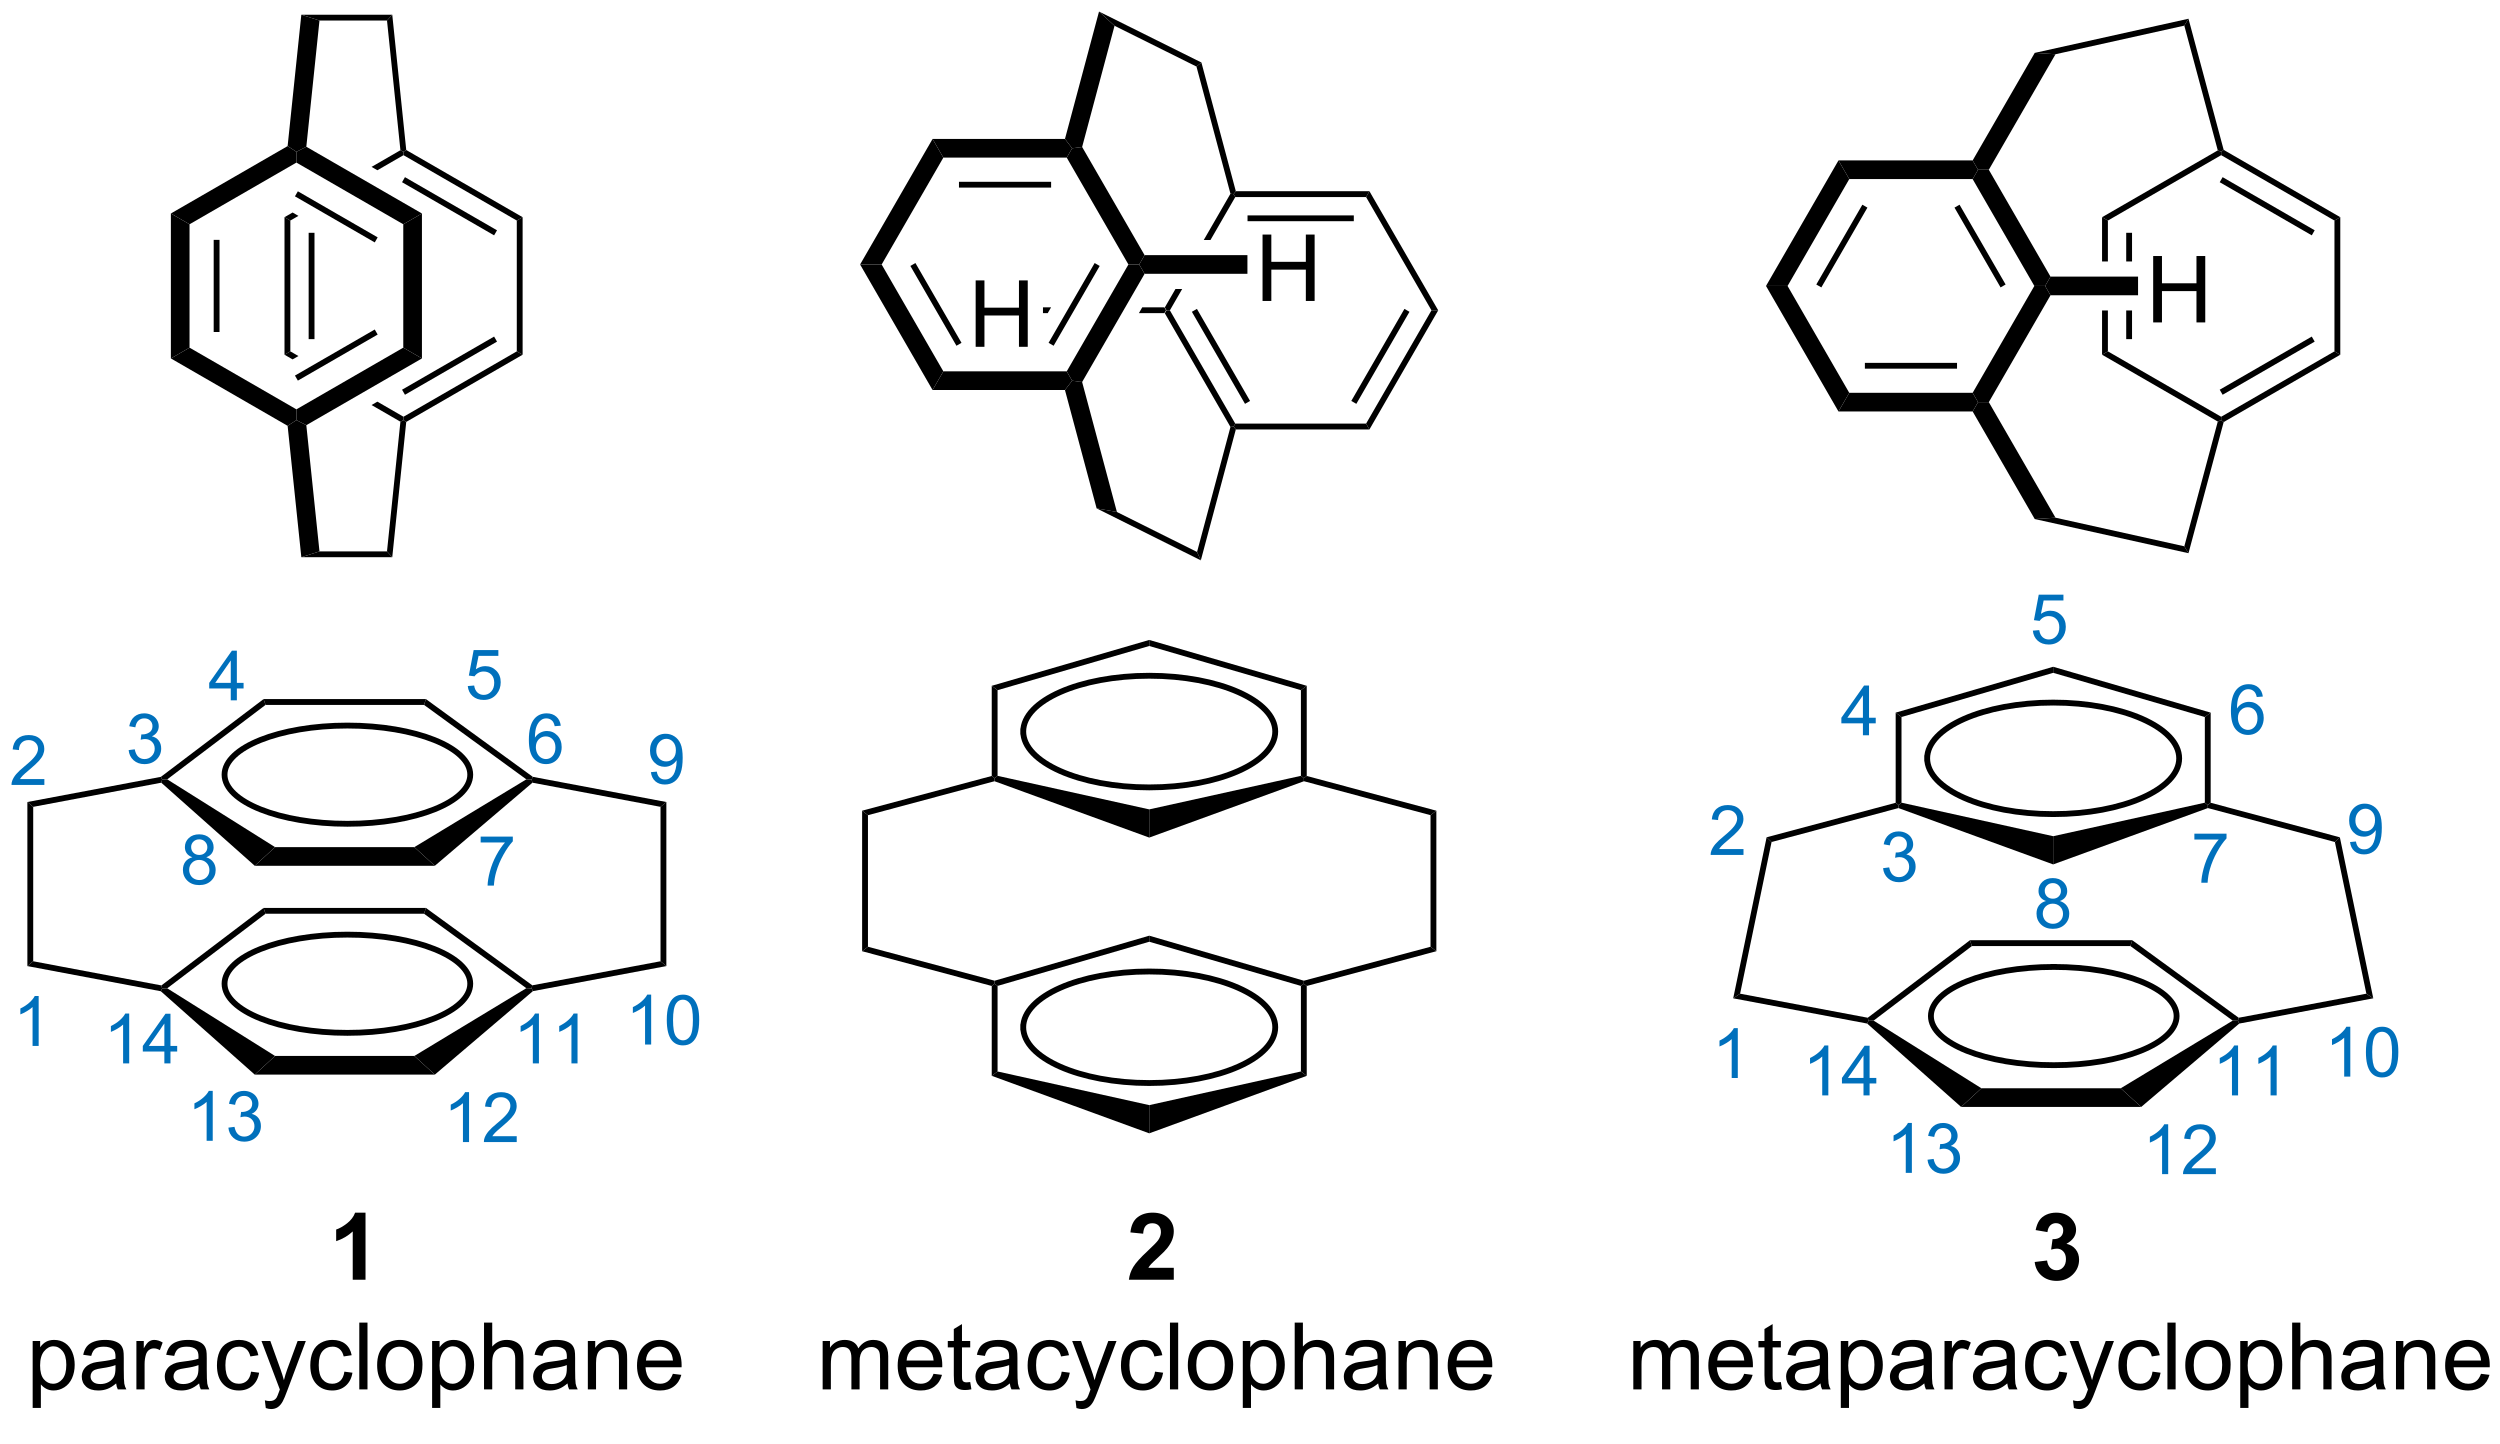 <?xml version="1.0" encoding="UTF-8"?>
<!DOCTYPE svg PUBLIC '-//W3C//DTD SVG 1.0//EN'
          'http://www.w3.org/TR/2001/REC-SVG-20010904/DTD/svg10.dtd'>
<svg stroke-dasharray="none" shape-rendering="auto" xmlns="http://www.w3.org/2000/svg" font-family="'Dialog'" text-rendering="auto" width="90" fill-opacity="1" color-interpolation="auto" color-rendering="auto" preserveAspectRatio="xMidYMid meet" font-size="12px" viewBox="0 0 90 52" fill="black" xmlns:xlink="http://www.w3.org/1999/xlink" stroke="black" image-rendering="auto" stroke-miterlimit="10" stroke-linecap="square" stroke-linejoin="miter" font-style="normal" stroke-width="1" height="52" stroke-dashoffset="0" font-weight="normal" stroke-opacity="1"
><!--Generated by the Batik Graphics2D SVG Generator--><defs id="genericDefs"
  /><g
  ><defs id="defs1"
    ><clipPath clipPathUnits="userSpaceOnUse" id="clipPath1"
      ><path d="M0.825 0.646 L221.327 0.646 L221.327 125.857 L0.825 125.857 L0.825 0.646 Z"
      /></clipPath
      ><clipPath clipPathUnits="userSpaceOnUse" id="clipPath2"
      ><path d="M22.732 47.888 L22.732 169.617 L237.103 169.617 L237.103 47.888 Z"
      /></clipPath
    ></defs
    ><g transform="scale(0.408,0.408) translate(-0.825,-0.646) matrix(1.029,0,0,1.029,-22.557,-48.611)"
    ><path d="M112.156 74.22 L112.156 74.72 L112.564 74.72 L112.853 74.22 ZM120.67 74.22 L120.382 74.72 L122.566 74.72 L122.71 74.47 L122.566 74.22 Z" stroke="none" clip-path="url(#clipPath2)"
    /></g
    ><g transform="matrix(0.42,0,0,0.42,-9.544,-20.105)"
    ><path d="M106.352 77.595 L106.352 71.904 L107.105 71.904 L107.105 74.241 L110.063 74.241 L110.063 71.904 L110.816 71.904 L110.816 77.595 L110.063 77.595 L110.063 74.911 L107.105 74.911 L107.105 77.595 L106.352 77.595 Z" stroke="none" clip-path="url(#clipPath2)"
    /></g
    ><g transform="matrix(0.42,0,0,0.42,-9.544,-20.105)"
    ><path d="M49.18 67.825 L49.18 76.935 L49.68 76.935 L49.68 67.825 ZM47.11 66.486 L47.11 78.274 L47.61 77.986 L47.61 66.774 L47.11 66.486 Z" stroke="none" clip-path="url(#clipPath2)"
    /></g
    ><g transform="matrix(0.42,0,0,0.42,-9.544,-20.105)"
    ><path d="M47.61 77.986 L47.11 78.274 L47.804 78.675 L47.804 78.675 L48.304 78.387 L48.304 78.387 L47.61 77.986 ZM55.071 82.297 L54.571 82.586 L54.571 82.586 L57.045 84.015 L57.31 83.88 L57.31 83.591 L55.071 82.297 Z" stroke="none" clip-path="url(#clipPath2)"
    /></g
    ><g transform="matrix(0.42,0,0,0.42,-9.544,-20.105)"
    ><path d="M65.075 76.718 L57.185 81.273 L57.435 81.706 L65.325 77.151 L65.075 76.718 ZM67.02 77.986 L57.31 83.591 L57.31 83.88 L57.545 84.033 L67.52 78.274 L67.02 77.986 Z" stroke="none" clip-path="url(#clipPath2)"
    /></g
    ><g transform="matrix(0.42,0,0,0.42,-9.544,-20.105)"
    ><path d="M67.52 78.274 L67.02 77.986 L67.02 66.774 L67.52 66.486 Z" stroke="none" clip-path="url(#clipPath2)"
    /></g
    ><g transform="matrix(0.42,0,0,0.42,-9.544,-20.105)"
    ><path d="M57.545 60.727 L57.31 60.88 L57.31 61.169 L67.02 66.774 L67.52 66.486 L57.545 60.727 ZM57.435 63.054 L57.185 63.487 L65.075 68.042 L65.325 67.609 L57.435 63.054 Z" stroke="none" clip-path="url(#clipPath2)"
    /></g
    ><g transform="matrix(0.42,0,0,0.42,-9.544,-20.105)"
    ><path d="M57.045 60.745 L54.571 62.174 L55.071 62.462 L55.071 62.462 L57.31 61.169 L57.31 60.88 L57.045 60.745 ZM47.804 66.084 L47.11 66.486 L47.61 66.774 L48.304 66.373 L48.304 66.373 L47.804 66.084 Z" stroke="none" clip-path="url(#clipPath2)"
    /></g
    ><g transform="matrix(0.42,0,0,0.42,-9.544,-20.105)"
    ><path d="M56.346 49.13 L55.895 49.63 L57.045 60.745 L57.31 60.88 L57.545 60.727 L56.346 49.13 Z" stroke="none" clip-path="url(#clipPath2)"
    /></g
    ><g transform="matrix(0.42,0,0,0.42,-9.544,-20.105)"
    ><path d="M57.31 83.88 L57.045 84.015 L55.895 95.13 L56.346 95.63 L57.545 84.033 L57.31 83.88 Z" stroke="none" clip-path="url(#clipPath2)"
    /></g
    ><g transform="matrix(0.42,0,0,0.42,-9.544,-20.105)"
    ><path d="M57.29 67.092 L58.89 66.168 L58.89 78.592 L57.29 77.668 Z" stroke="none" clip-path="url(#clipPath2)"
    /></g
    ><g transform="matrix(0.42,0,0,0.42,-9.544,-20.105)"
    ><path d="M57.29 77.668 L58.89 78.592 L48.98 84.313 L48.13 83.88 L48.13 82.956 ZM54.845 76.112 L48.005 80.061 L48.255 80.494 L55.095 76.545 Z" stroke="none" clip-path="url(#clipPath2)"
    /></g
    ><g transform="matrix(0.42,0,0,0.42,-9.544,-20.105)"
    ><path d="M48.13 82.956 L48.13 83.88 L47.377 84.369 L37.37 78.592 L38.97 77.668 Z" stroke="none" clip-path="url(#clipPath2)"
    /></g
    ><g transform="matrix(0.42,0,0,0.42,-9.544,-20.105)"
    ><path d="M38.97 77.668 L37.37 78.592 L37.37 66.168 L38.97 67.092 ZM41.54 76.329 L41.54 68.431 L41.04 68.431 L41.04 76.329 Z" stroke="none" clip-path="url(#clipPath2)"
    /></g
    ><g transform="matrix(0.42,0,0,0.42,-9.544,-20.105)"
    ><path d="M38.97 67.092 L37.37 66.168 L47.377 60.391 L48.13 60.88 L48.13 61.804 Z" stroke="none" clip-path="url(#clipPath2)"
    /></g
    ><g transform="matrix(0.42,0,0,0.42,-9.544,-20.105)"
    ><path d="M48.13 61.804 L48.13 60.88 L48.98 60.447 L58.89 66.168 L57.29 67.092 ZM48.005 64.699 L54.845 68.648 L55.095 68.215 L48.255 64.266 Z" stroke="none" clip-path="url(#clipPath2)"
    /></g
    ><g transform="matrix(0.42,0,0,0.42,-9.544,-20.105)"
    ><path d="M48.98 60.447 L48.13 60.88 L47.377 60.391 L48.552 49.13 L50.108 49.63 Z" stroke="none" clip-path="url(#clipPath2)"
    /></g
    ><g transform="matrix(0.42,0,0,0.42,-9.544,-20.105)"
    ><path d="M47.377 84.369 L48.13 83.88 L48.98 84.313 L50.108 95.13 L48.552 95.63 Z" stroke="none" clip-path="url(#clipPath2)"
    /></g
    ><g transform="matrix(0.42,0,0,0.42,-9.544,-20.105)"
    ><path d="M50.108 49.63 L48.552 49.13 L56.346 49.13 L55.895 49.63 Z" stroke="none" clip-path="url(#clipPath2)"
    /></g
    ><g transform="matrix(0.42,0,0,0.42,-9.544,-20.105)"
    ><path d="M48.552 95.63 L50.108 95.13 L55.895 95.13 L56.346 95.63 Z" stroke="none" clip-path="url(#clipPath2)"
    /></g
    ><g transform="matrix(0.42,0,0,0.42,-9.544,-20.105)"
    ><path d="M140.104 64.26 L139.816 64.76 L128.604 64.76 L128.46 64.51 L128.652 64.26 ZM138.765 66.33 L129.655 66.33 L129.655 66.83 L138.765 66.83 Z" stroke="none" clip-path="url(#clipPath2)"
    /></g
    ><g transform="matrix(0.42,0,0,0.42,-9.544,-20.105)"
    ><path d="M128.192 64.475 L125.903 68.44 L126.48 68.44 L128.604 64.76 L128.46 64.51 L128.192 64.475 ZM123.478 72.64 L122.566 74.22 L122.71 74.47 L122.999 74.47 L124.055 72.64 Z" stroke="none" clip-path="url(#clipPath2)"
    /></g
    ><g transform="matrix(0.42,0,0,0.42,-9.544,-20.105)"
    ><path d="M125.317 74.345 L124.884 74.595 L129.439 82.485 L129.872 82.235 L125.317 74.345 ZM122.71 74.47 L122.566 74.72 L128.192 84.465 L128.46 84.43 L128.604 84.18 L122.999 74.47 Z" stroke="none" clip-path="url(#clipPath2)"
    /></g
    ><g transform="matrix(0.42,0,0,0.42,-9.544,-20.105)"
    ><path d="M128.652 84.68 L128.46 84.43 L128.604 84.18 L139.816 84.18 L140.104 84.68 Z" stroke="none" clip-path="url(#clipPath2)"
    /></g
    ><g transform="matrix(0.42,0,0,0.42,-9.544,-20.105)"
    ><path d="M140.104 84.68 L139.816 84.18 L145.421 74.47 L145.999 74.47 ZM138.981 82.485 L143.536 74.595 L143.103 74.345 L138.548 82.235 Z" stroke="none" clip-path="url(#clipPath2)"
    /></g
    ><g transform="matrix(0.42,0,0,0.42,-9.544,-20.105)"
    ><path d="M145.999 74.47 L145.421 74.47 L139.816 64.76 L140.104 64.26 Z" stroke="none" clip-path="url(#clipPath2)"
    /></g
    ><g transform="matrix(0.42,0,0,0.42,-9.544,-20.105)"
    ><path d="M114.006 59.78 L114.62 60.58 L114.158 61.38 L103.582 61.38 L102.658 59.78 ZM112.819 63.45 L104.921 63.45 L104.921 63.95 L112.819 63.95 Z" stroke="none" clip-path="url(#clipPath2)"
    /></g
    ><g transform="matrix(0.42,0,0,0.42,-9.544,-20.105)"
    ><path d="M102.658 59.78 L103.582 61.38 L98.294 70.54 L96.446 70.54 Z" stroke="none" clip-path="url(#clipPath2)"
    /></g
    ><g transform="matrix(0.42,0,0,0.42,-9.544,-20.105)"
    ><path d="M96.446 70.54 L98.294 70.54 L103.582 79.7 L102.658 81.3 ZM100.756 70.665 L104.705 77.505 L105.138 77.255 L101.189 70.415 Z" stroke="none" clip-path="url(#clipPath2)"
    /></g
    ><g transform="matrix(0.42,0,0,0.42,-9.544,-20.105)"
    ><path d="M102.658 81.3 L103.582 79.7 L114.158 79.7 L114.62 80.5 L114.006 81.3 Z" stroke="none" clip-path="url(#clipPath2)"
    /></g
    ><g transform="matrix(0.42,0,0,0.42,-9.544,-20.105)"
    ><path d="M115.478 80.613 L114.62 80.5 L114.158 79.7 L119.446 70.54 L120.37 70.54 L120.832 71.34 ZM113.035 77.505 L116.984 70.665 L116.551 70.415 L112.602 77.255 Z" stroke="none" clip-path="url(#clipPath2)"
    /></g
    ><g transform="matrix(0.42,0,0,0.42,-9.544,-20.105)"
    ><path d="M120.832 69.74 L120.37 70.54 L119.446 70.54 L114.158 61.38 L114.62 60.58 L115.478 60.467 Z" stroke="none" clip-path="url(#clipPath2)"
    /></g
    ><g transform="matrix(0.42,0,0,0.42,-9.544,-20.105)"
    ><path d="M130.942 73.665 L130.942 67.974 L131.695 67.974 L131.695 70.311 L134.653 70.311 L134.653 67.974 L135.406 67.974 L135.406 73.665 L134.653 73.665 L134.653 70.981 L131.695 70.981 L131.695 73.665 L130.942 73.665 Z" stroke="none" clip-path="url(#clipPath2)"
    /></g
    ><g transform="matrix(0.42,0,0,0.42,-9.544,-20.105)"
    ><path d="M120.832 71.34 L120.37 70.54 L120.832 69.74 L129.646 69.74 L129.646 71.34 Z" stroke="none" clip-path="url(#clipPath2)"
    /></g
    ><g transform="matrix(0.42,0,0,0.42,-9.544,-20.105)"
    ><path d="M115.478 60.467 L114.62 60.58 L114.006 59.78 L116.925 48.86 L118.255 50.08 Z" stroke="none" clip-path="url(#clipPath2)"
    /></g
    ><g transform="matrix(0.42,0,0,0.42,-9.544,-20.105)"
    ><path d="M114.006 81.3 L114.62 80.5 L115.478 80.613 L118.459 91.754 L116.721 91.446 Z" stroke="none" clip-path="url(#clipPath2)"
    /></g
    ><g transform="matrix(0.42,0,0,0.42,-9.544,-20.105)"
    ><path d="M128.652 64.26 L128.46 64.51 L128.192 64.475 L125.278 53.574 L125.702 53.226 Z" stroke="none" clip-path="url(#clipPath2)"
    /></g
    ><g transform="matrix(0.42,0,0,0.42,-9.544,-20.105)"
    ><path d="M128.192 84.465 L128.46 84.43 L128.652 84.68 L125.652 95.9 L125.328 95.18 Z" stroke="none" clip-path="url(#clipPath2)"
    /></g
    ><g transform="matrix(0.42,0,0,0.42,-9.544,-20.105)"
    ><path d="M118.255 50.08 L116.925 48.86 L125.702 53.226 L125.278 53.574 Z" stroke="none" clip-path="url(#clipPath2)"
    /></g
    ><g transform="matrix(0.42,0,0,0.42,-9.544,-20.105)"
    ><path d="M116.721 91.446 L118.459 91.754 L125.328 95.18 L125.652 95.9 Z" stroke="none" clip-path="url(#clipPath2)"
    /></g
    ><g transform="matrix(0.42,0,0,0.42,-9.544,-20.105)"
    ><path d="M45.316 125.69 L45.484 126.19 L37.059 132.581 L36.62 132.6 L36.557 132.334 Z" stroke="none" clip-path="url(#clipPath2)"
    /></g
    ><g transform="matrix(0.42,0,0,0.42,-9.544,-20.105)"
    ><path d="M36.507 132.833 L36.62 132.6 L37.059 132.581 L46.3 138.38 L44.56 139.98 Z" stroke="none" clip-path="url(#clipPath2)"
    /></g
    ><g transform="matrix(0.42,0,0,0.42,-9.544,-20.105)"
    ><path d="M44.56 139.98 L46.3 138.38 L58.239 138.38 L59.994 139.98 Z" stroke="none" clip-path="url(#clipPath2)"
    /></g
    ><g transform="matrix(0.42,0,0,0.42,-9.544,-20.105)"
    ><path d="M59.994 139.98 L58.239 138.38 L67.839 132.571 L68.29 132.59 L68.4 132.824 Z" stroke="none" clip-path="url(#clipPath2)"
    /></g
    ><g transform="matrix(0.42,0,0,0.42,-9.544,-20.105)"
    ><path d="M68.35 132.324 L68.29 132.59 L67.839 132.571 L59.069 126.19 L59.231 125.69 Z" stroke="none" clip-path="url(#clipPath2)"
    /></g
    ><g transform="matrix(0.42,0,0,0.42,-9.544,-20.105)"
    ><path d="M45.484 126.19 L45.316 125.69 L59.231 125.69 L59.069 126.19 Z" stroke="none" clip-path="url(#clipPath2)"
    /></g
    ><g transform="matrix(0.42,0,0,0.42,-9.544,-20.105)"
    ><path d="M45.316 107.79 L45.484 108.29 L37.059 114.671 L36.62 114.69 L36.516 114.455 Z" stroke="none" clip-path="url(#clipPath2)"
    /></g
    ><g transform="matrix(0.42,0,0,0.42,-9.544,-20.105)"
    ><path d="M36.547 114.958 L36.62 114.69 L37.059 114.671 L46.3 120.48 L44.56 122.08 Z" stroke="none" clip-path="url(#clipPath2)"
    /></g
    ><g transform="matrix(0.42,0,0,0.42,-9.544,-20.105)"
    ><path d="M44.56 122.08 L46.3 120.48 L58.239 120.48 L59.994 122.08 Z" stroke="none" clip-path="url(#clipPath2)"
    /></g
    ><g transform="matrix(0.42,0,0,0.42,-9.544,-20.105)"
    ><path d="M59.994 122.08 L58.239 120.48 L67.839 114.671 L68.29 114.69 L68.36 114.958 Z" stroke="none" clip-path="url(#clipPath2)"
    /></g
    ><g transform="matrix(0.42,0,0,0.42,-9.544,-20.105)"
    ><path d="M68.392 114.455 L68.29 114.69 L67.839 114.671 L59.069 108.29 L59.231 107.79 Z" stroke="none" clip-path="url(#clipPath2)"
    /></g
    ><g transform="matrix(0.42,0,0,0.42,-9.544,-20.105)"
    ><path d="M45.484 108.29 L45.316 107.79 L59.231 107.79 L59.069 108.29 Z" stroke="none" clip-path="url(#clipPath2)"
    /></g
    ><g transform="matrix(0.42,0,0,0.42,-9.544,-20.105)"
    ><path d="M36.516 114.455 L36.62 114.69 L36.547 114.958 L25.57 117.027 L25.07 116.613 Z" stroke="none" clip-path="url(#clipPath2)"
    /></g
    ><g transform="matrix(0.42,0,0,0.42,-9.544,-20.105)"
    ><path d="M68.36 114.958 L68.29 114.69 L68.392 114.455 L79.84 116.613 L79.34 117.027 Z" stroke="none" clip-path="url(#clipPath2)"
    /></g
    ><g transform="matrix(0.42,0,0,0.42,-9.544,-20.105)"
    ><path d="M68.4 132.824 L68.29 132.59 L68.35 132.324 L79.34 130.262 L79.84 130.677 Z" stroke="none" clip-path="url(#clipPath2)"
    /></g
    ><g transform="matrix(0.42,0,0,0.42,-9.544,-20.105)"
    ><path d="M36.557 132.334 L36.62 132.6 L36.507 132.833 L25.07 130.677 L25.57 130.263 Z" stroke="none" clip-path="url(#clipPath2)"
    /></g
    ><g transform="matrix(0.42,0,0,0.42,-9.544,-20.105)"
    ><path d="M25.07 116.613 L25.57 117.027 L25.57 130.263 L25.07 130.677 Z" stroke="none" clip-path="url(#clipPath2)"
    /></g
    ><g transform="matrix(0.42,0,0,0.42,-9.544,-20.105)"
    ><path d="M79.34 117.027 L79.84 116.613 L79.84 130.677 L79.34 130.262 Z" stroke="none" clip-path="url(#clipPath2)"
    /></g
    ><g stroke-width="0.5" transform="matrix(0.42,0,0,0.42,-9.544,-20.105)"
    ><path fill="none" d="M52.5 110.06 C58.316 110.06 63.03 111.945 63.03 114.27 C63.03 116.595 58.316 118.48 52.5 118.48 C46.684 118.48 41.97 116.595 41.97 114.27 C41.97 111.945 46.684 110.06 52.5 110.06" clip-path="url(#clipPath2)"
    /></g
    ><g stroke-width="0.5" transform="matrix(0.42,0,0,0.42,-9.544,-20.105)"
    ><path fill="none" d="M52.5 127.98 C58.316 127.98 63.03 129.865 63.03 132.19 C63.03 134.515 58.316 136.4 52.5 136.4 C46.684 136.4 41.97 134.515 41.97 132.19 C41.97 129.865 46.684 127.98 52.5 127.98" clip-path="url(#clipPath2)"
    /></g
    ><g transform="matrix(0.42,0,0,0.42,-9.544,-20.105)"
    ><path d="M107.73 132.382 L107.98 132.19 L108.23 132.377 L108.23 139.71 L107.73 140.084 Z" stroke="none" clip-path="url(#clipPath2)"
    /></g
    ><g transform="matrix(0.42,0,0,0.42,-9.544,-20.105)"
    ><path d="M107.73 140.084 L108.23 139.71 L121.23 142.594 L121.23 145.012 Z" stroke="none" clip-path="url(#clipPath2)"
    /></g
    ><g transform="matrix(0.42,0,0,0.42,-9.544,-20.105)"
    ><path d="M121.23 145.012 L121.23 142.594 L134.23 139.71 L134.73 140.084 Z" stroke="none" clip-path="url(#clipPath2)"
    /></g
    ><g transform="matrix(0.42,0,0,0.42,-9.544,-20.105)"
    ><path d="M134.73 140.084 L134.23 139.71 L134.23 132.377 L134.48 132.19 L134.73 132.382 Z" stroke="none" clip-path="url(#clipPath2)"
    /></g
    ><g transform="matrix(0.42,0,0,0.42,-9.544,-20.105)"
    ><path d="M134.483 131.93 L134.48 132.19 L134.23 132.377 L121.23 128.59 L121.23 128.07 Z" stroke="none" clip-path="url(#clipPath2)"
    /></g
    ><g transform="matrix(0.42,0,0,0.42,-9.544,-20.105)"
    ><path d="M121.23 128.07 L121.23 128.59 L108.23 132.377 L107.98 132.19 L107.977 131.93 Z" stroke="none" clip-path="url(#clipPath2)"
    /></g
    ><g stroke-width="0.5" transform="matrix(0.42,0,0,0.42,-9.544,-20.105)"
    ><path fill="none" d="M110.43 135.92 C110.43 138.56 115.27 140.7 121.23 140.7 C127.19 140.7 132.03 138.56 132.03 135.92 C132.03 133.28 127.19 131.14 121.23 131.14 C115.27 131.14 110.43 133.28 110.43 135.92" clip-path="url(#clipPath2)"
    /></g
    ><g transform="matrix(0.42,0,0,0.42,-9.544,-20.105)"
    ><path d="M107.73 106.652 L108.23 107.028 L108.23 114.37 L107.98 114.57 L107.73 114.378 Z" stroke="none" clip-path="url(#clipPath2)"
    /></g
    ><g transform="matrix(0.42,0,0,0.42,-9.544,-20.105)"
    ><path d="M107.969 114.832 L107.98 114.57 L108.23 114.37 L121.23 117.245 L121.23 119.662 Z" stroke="none" clip-path="url(#clipPath2)"
    /></g
    ><g transform="matrix(0.42,0,0,0.42,-9.544,-20.105)"
    ><path d="M121.23 119.662 L121.23 117.245 L134.23 114.37 L134.48 114.57 L134.49 114.832 Z" stroke="none" clip-path="url(#clipPath2)"
    /></g
    ><g transform="matrix(0.42,0,0,0.42,-9.544,-20.105)"
    ><path d="M134.73 114.378 L134.48 114.57 L134.23 114.37 L134.23 107.028 L134.73 106.652 Z" stroke="none" clip-path="url(#clipPath2)"
    /></g
    ><g transform="matrix(0.42,0,0,0.42,-9.544,-20.105)"
    ><path d="M134.73 106.652 L134.23 107.028 L121.23 103.24 L121.23 102.72 Z" stroke="none" clip-path="url(#clipPath2)"
    /></g
    ><g transform="matrix(0.42,0,0,0.42,-9.544,-20.105)"
    ><path d="M121.23 102.72 L121.23 103.24 L108.23 107.028 L107.73 106.652 Z" stroke="none" clip-path="url(#clipPath2)"
    /></g
    ><g stroke-width="0.5" transform="matrix(0.42,0,0,0.42,-9.544,-20.105)"
    ><path fill="none" d="M110.43 110.57 C110.43 113.21 115.27 115.36 121.23 115.36 C127.19 115.36 132.03 113.21 132.03 110.57 C132.03 107.93 127.19 105.79 121.23 105.79 C115.27 105.79 110.43 107.93 110.43 110.57" clip-path="url(#clipPath2)"
    /></g
    ><g transform="matrix(0.42,0,0,0.42,-9.544,-20.105)"
    ><path d="M134.73 132.382 L134.48 132.19 L134.483 131.93 L145.34 129.018 L145.84 129.402 Z" stroke="none" clip-path="url(#clipPath2)"
    /></g
    ><g transform="matrix(0.42,0,0,0.42,-9.544,-20.105)"
    ><path d="M107.977 131.93 L107.98 132.19 L107.73 132.382 L96.62 129.402 L97.12 129.018 Z" stroke="none" clip-path="url(#clipPath2)"
    /></g
    ><g transform="matrix(0.42,0,0,0.42,-9.544,-20.105)"
    ><path d="M134.49 114.832 L134.48 114.57 L134.73 114.378 L145.84 117.358 L145.34 117.742 Z" stroke="none" clip-path="url(#clipPath2)"
    /></g
    ><g transform="matrix(0.42,0,0,0.42,-9.544,-20.105)"
    ><path d="M107.73 114.378 L107.98 114.57 L107.969 114.832 L97.12 117.742 L96.62 117.358 Z" stroke="none" clip-path="url(#clipPath2)"
    /></g
    ><g transform="matrix(0.42,0,0,0.42,-9.544,-20.105)"
    ><path d="M96.62 117.358 L97.12 117.742 L97.12 129.018 L96.62 129.402 Z" stroke="none" clip-path="url(#clipPath2)"
    /></g
    ><g transform="matrix(0.42,0,0,0.42,-9.544,-20.105)"
    ><path d="M145.84 129.402 L145.34 129.018 L145.34 117.742 L145.84 117.358 Z" stroke="none" clip-path="url(#clipPath2)"
    /></g
    ><g transform="matrix(0.42,0,0,0.42,-9.544,-20.105)"
    ><path d="M202.9 66.486 L202.9 70.28 L203.4 70.28 L203.4 66.774 L202.9 66.486 ZM204.97 67.825 L204.97 70.28 L205.47 70.28 L205.47 67.825 ZM204.97 74.48 L204.97 76.935 L205.47 76.935 L205.47 74.48 ZM202.9 74.48 L202.9 78.274 L203.4 77.986 L203.4 74.48 Z" stroke="none" clip-path="url(#clipPath2)"
    /></g
    ><g transform="matrix(0.42,0,0,0.42,-9.544,-20.105)"
    ><path d="M202.9 78.274 L203.4 77.986 L213.11 83.591 L213.11 83.88 L212.819 84.001 Z" stroke="none" clip-path="url(#clipPath2)"
    /></g
    ><g transform="matrix(0.42,0,0,0.42,-9.544,-20.105)"
    ><path d="M213.325 84.045 L213.11 83.88 L213.11 83.591 L222.82 77.986 L223.32 78.274 ZM213.235 81.706 L221.125 77.151 L220.875 76.718 L212.985 81.273 Z" stroke="none" clip-path="url(#clipPath2)"
    /></g
    ><g transform="matrix(0.42,0,0,0.42,-9.544,-20.105)"
    ><path d="M223.32 78.274 L222.82 77.986 L222.82 66.774 L223.32 66.486 Z" stroke="none" clip-path="url(#clipPath2)"
    /></g
    ><g transform="matrix(0.42,0,0,0.42,-9.544,-20.105)"
    ><path d="M223.32 66.486 L222.82 66.774 L213.11 61.169 L213.11 60.88 L213.325 60.715 ZM221.125 67.609 L213.235 63.054 L212.985 63.487 L220.875 68.042 Z" stroke="none" clip-path="url(#clipPath2)"
    /></g
    ><g transform="matrix(0.42,0,0,0.42,-9.544,-20.105)"
    ><path d="M212.819 60.759 L213.11 60.88 L213.11 61.169 L203.4 66.774 L202.9 66.486 Z" stroke="none" clip-path="url(#clipPath2)"
    /></g
    ><g transform="matrix(0.42,0,0,0.42,-9.544,-20.105)"
    ><path d="M180.308 83.14 L181.232 81.54 L191.808 81.54 L192.27 82.34 L191.808 83.14 ZM182.571 79.47 L190.469 79.47 L190.469 78.97 L182.571 78.97 Z" stroke="none" clip-path="url(#clipPath2)"
    /></g
    ><g transform="matrix(0.42,0,0,0.42,-9.544,-20.105)"
    ><path d="M193.194 82.34 L192.27 82.34 L191.808 81.54 L197.096 72.38 L198.02 72.38 L198.482 73.18 Z" stroke="none" clip-path="url(#clipPath2)"
    /></g
    ><g transform="matrix(0.42,0,0,0.42,-9.544,-20.105)"
    ><path d="M198.482 71.58 L198.02 72.38 L197.096 72.38 L191.808 63.22 L192.27 62.42 L193.194 62.42 ZM194.634 72.255 L190.685 65.415 L190.252 65.665 L194.201 72.505 Z" stroke="none" clip-path="url(#clipPath2)"
    /></g
    ><g transform="matrix(0.42,0,0,0.42,-9.544,-20.105)"
    ><path d="M191.808 61.62 L192.27 62.42 L191.808 63.22 L181.232 63.22 L180.308 61.62 Z" stroke="none" clip-path="url(#clipPath2)"
    /></g
    ><g transform="matrix(0.42,0,0,0.42,-9.544,-20.105)"
    ><path d="M180.308 61.62 L181.232 63.22 L175.944 72.38 L174.096 72.38 ZM182.355 65.415 L178.406 72.255 L178.839 72.505 L182.788 65.665 Z" stroke="none" clip-path="url(#clipPath2)"
    /></g
    ><g transform="matrix(0.42,0,0,0.42,-9.544,-20.105)"
    ><path d="M174.096 72.38 L175.944 72.38 L181.232 81.54 L180.308 83.14 Z" stroke="none" clip-path="url(#clipPath2)"
    /></g
    ><g transform="matrix(0.42,0,0,0.42,-9.544,-20.105)"
    ><path d="M207.282 75.505 L207.282 69.814 L208.035 69.814 L208.035 72.151 L210.993 72.151 L210.993 69.814 L211.746 69.814 L211.746 75.505 L210.993 75.505 L210.993 72.821 L208.035 72.821 L208.035 75.505 L207.282 75.505 Z" stroke="none" clip-path="url(#clipPath2)"
    /></g
    ><g transform="matrix(0.42,0,0,0.42,-9.544,-20.105)"
    ><path d="M198.482 73.18 L198.02 72.38 L198.482 71.58 L205.986 71.58 L205.986 73.18 Z" stroke="none" clip-path="url(#clipPath2)"
    /></g
    ><g transform="matrix(0.42,0,0,0.42,-9.544,-20.105)"
    ><path d="M193.194 62.42 L192.27 62.42 L191.808 61.62 L197.13 52.402 L198.91 52.518 Z" stroke="none" clip-path="url(#clipPath2)"
    /></g
    ><g transform="matrix(0.42,0,0,0.42,-9.544,-20.105)"
    ><path d="M191.808 83.14 L192.27 82.34 L193.194 82.34 L198.91 92.242 L197.13 92.358 Z" stroke="none" clip-path="url(#clipPath2)"
    /></g
    ><g transform="matrix(0.42,0,0,0.42,-9.544,-20.105)"
    ><path d="M212.819 84.001 L213.11 83.88 L213.325 84.045 L210.309 95.286 L209.951 94.694 Z" stroke="none" clip-path="url(#clipPath2)"
    /></g
    ><g transform="matrix(0.42,0,0,0.42,-9.544,-20.105)"
    ><path d="M213.325 60.715 L213.11 60.88 L212.819 60.759 L209.951 50.066 L210.309 49.474 Z" stroke="none" clip-path="url(#clipPath2)"
    /></g
    ><g transform="matrix(0.42,0,0,0.42,-9.544,-20.105)"
    ><path d="M198.91 52.518 L197.13 52.402 L210.309 49.474 L209.951 50.066 Z" stroke="none" clip-path="url(#clipPath2)"
    /></g
    ><g transform="matrix(0.42,0,0,0.42,-9.544,-20.105)"
    ><path d="M197.13 92.358 L198.91 92.242 L209.951 94.694 L210.309 95.286 Z" stroke="none" clip-path="url(#clipPath2)"
    /></g
    ><g transform="matrix(0.42,0,0,0.42,-9.544,-20.105)"
    ><path d="M191.576 128.46 L191.744 128.96 L183.319 135.351 L182.88 135.37 L182.817 135.104 Z" stroke="none" clip-path="url(#clipPath2)"
    /></g
    ><g transform="matrix(0.42,0,0,0.42,-9.544,-20.105)"
    ><path d="M182.767 135.603 L182.88 135.37 L183.319 135.351 L192.56 141.15 L190.82 142.75 Z" stroke="none" clip-path="url(#clipPath2)"
    /></g
    ><g transform="matrix(0.42,0,0,0.42,-9.544,-20.105)"
    ><path d="M190.82 142.75 L192.56 141.15 L204.498 141.15 L206.254 142.75 Z" stroke="none" clip-path="url(#clipPath2)"
    /></g
    ><g transform="matrix(0.42,0,0,0.42,-9.544,-20.105)"
    ><path d="M206.254 142.75 L204.498 141.15 L214.099 135.351 L214.55 135.37 L214.66 135.604 Z" stroke="none" clip-path="url(#clipPath2)"
    /></g
    ><g transform="matrix(0.42,0,0,0.42,-9.544,-20.105)"
    ><path d="M214.61 135.104 L214.55 135.37 L214.099 135.351 L205.329 128.96 L205.491 128.46 Z" stroke="none" clip-path="url(#clipPath2)"
    /></g
    ><g transform="matrix(0.42,0,0,0.42,-9.544,-20.105)"
    ><path d="M191.744 128.96 L191.576 128.46 L205.491 128.46 L205.329 128.96 Z" stroke="none" clip-path="url(#clipPath2)"
    /></g
    ><g transform="matrix(0.42,0,0,0.42,-9.544,-20.105)"
    ><path d="M214.66 135.604 L214.55 135.37 L214.61 135.104 L225.554 133.042 L226.147 133.439 Z" stroke="none" clip-path="url(#clipPath2)"
    /></g
    ><g transform="matrix(0.42,0,0,0.42,-9.544,-20.105)"
    ><path d="M182.817 135.104 L182.88 135.37 L182.767 135.603 L171.284 133.439 L171.876 133.042 Z" stroke="none" clip-path="url(#clipPath2)"
    /></g
    ><g stroke-width="0.5" transform="matrix(0.42,0,0,0.42,-9.544,-20.105)"
    ><path fill="none" d="M198.76 130.75 C204.576 130.75 209.29 132.635 209.29 134.96 C209.29 137.285 204.576 139.17 198.76 139.17 C192.944 139.17 188.23 137.285 188.23 134.96 C188.23 132.635 192.944 130.75 198.76 130.75" clip-path="url(#clipPath2)"
    /></g
    ><g transform="matrix(0.42,0,0,0.42,-9.544,-20.105)"
    ><path d="M185.21 108.952 L185.71 109.328 L185.71 116.67 L185.46 116.87 L185.21 116.678 Z" stroke="none" clip-path="url(#clipPath2)"
    /></g
    ><g transform="matrix(0.42,0,0,0.42,-9.544,-20.105)"
    ><path d="M185.449 117.132 L185.46 116.87 L185.71 116.67 L198.71 119.544 L198.71 121.962 Z" stroke="none" clip-path="url(#clipPath2)"
    /></g
    ><g transform="matrix(0.42,0,0,0.42,-9.544,-20.105)"
    ><path d="M198.71 121.962 L198.71 119.544 L211.71 116.67 L211.96 116.87 L211.971 117.132 Z" stroke="none" clip-path="url(#clipPath2)"
    /></g
    ><g transform="matrix(0.42,0,0,0.42,-9.544,-20.105)"
    ><path d="M212.21 116.678 L211.96 116.87 L211.71 116.67 L211.71 109.328 L212.21 108.952 Z" stroke="none" clip-path="url(#clipPath2)"
    /></g
    ><g transform="matrix(0.42,0,0,0.42,-9.544,-20.105)"
    ><path d="M212.21 108.952 L211.71 109.328 L198.71 105.54 L198.71 105.02 Z" stroke="none" clip-path="url(#clipPath2)"
    /></g
    ><g transform="matrix(0.42,0,0,0.42,-9.544,-20.105)"
    ><path d="M198.71 105.02 L198.71 105.54 L185.71 109.328 L185.21 108.952 Z" stroke="none" clip-path="url(#clipPath2)"
    /></g
    ><g stroke-width="0.5" transform="matrix(0.42,0,0,0.42,-9.544,-20.105)"
    ><path fill="none" d="M187.91 112.87 C187.91 115.51 192.75 117.65 198.71 117.65 C204.67 117.65 209.51 115.51 209.51 112.87 C209.51 110.23 204.67 108.09 198.71 108.09 C192.75 108.09 187.91 110.23 187.91 112.87" clip-path="url(#clipPath2)"
    /></g
    ><g transform="matrix(0.42,0,0,0.42,-9.544,-20.105)"
    ><path d="M211.971 117.132 L211.96 116.87 L212.21 116.678 L223.284 119.638 L222.857 120.042 Z" stroke="none" clip-path="url(#clipPath2)"
    /></g
    ><g transform="matrix(0.42,0,0,0.42,-9.544,-20.105)"
    ><path d="M185.21 116.678 L185.46 116.87 L185.449 117.132 L174.573 120.042 L174.147 119.638 Z" stroke="none" clip-path="url(#clipPath2)"
    /></g
    ><g transform="matrix(0.42,0,0,0.42,-9.544,-20.105)"
    ><path d="M222.857 120.042 L223.284 119.638 L226.147 133.439 L225.554 133.042 Z" stroke="none" clip-path="url(#clipPath2)"
    /></g
    ><g transform="matrix(0.42,0,0,0.42,-9.544,-20.105)"
    ><path d="M174.147 119.638 L174.573 120.042 L171.876 133.042 L171.284 133.439 Z" stroke="none" clip-path="url(#clipPath2)"
    /></g
    ><g transform="matrix(0.42,0,0,0.42,-9.544,-20.105)"
    ><path d="M54.054 157.56 L52.958 157.56 L52.958 153.422 Q52.356 153.984 51.538 154.255 L51.538 153.258 Q51.968 153.117 52.471 152.727 Q52.976 152.333 53.163 151.81 L54.054 151.81 L54.054 157.56 Z" stroke="none" clip-path="url(#clipPath2)"
    /></g
    ><g transform="matrix(0.42,0,0,0.42,-9.544,-20.105)"
    ><path d="M25.524 168.551 L25.524 162.812 L26.165 162.812 L26.165 163.351 Q26.391 163.033 26.675 162.877 Q26.962 162.718 27.368 162.718 Q27.899 162.718 28.305 162.991 Q28.712 163.265 28.917 163.762 Q29.126 164.26 29.126 164.853 Q29.126 165.491 28.896 166.002 Q28.667 166.51 28.233 166.783 Q27.798 167.054 27.316 167.054 Q26.964 167.054 26.686 166.905 Q26.407 166.757 26.227 166.53 L26.227 168.551 L25.524 168.551 ZM26.16 164.908 Q26.16 165.71 26.483 166.093 Q26.808 166.476 27.269 166.476 Q27.738 166.476 28.071 166.08 Q28.407 165.681 28.407 164.851 Q28.407 164.056 28.079 163.663 Q27.753 163.267 27.3 163.267 Q26.852 163.267 26.506 163.689 Q26.16 164.108 26.16 164.908 ZM32.679 166.447 Q32.288 166.78 31.927 166.918 Q31.567 167.054 31.153 167.054 Q30.468 167.054 30.101 166.72 Q29.734 166.385 29.734 165.866 Q29.734 165.562 29.872 165.309 Q30.012 165.056 30.236 164.905 Q30.46 164.752 30.742 164.674 Q30.95 164.619 31.367 164.569 Q32.218 164.468 32.622 164.327 Q32.624 164.181 32.624 164.142 Q32.624 163.713 32.426 163.538 Q32.156 163.299 31.624 163.299 Q31.13 163.299 30.893 163.473 Q30.656 163.648 30.544 164.088 L29.856 163.994 Q29.95 163.554 30.163 163.283 Q30.38 163.01 30.786 162.864 Q31.192 162.718 31.726 162.718 Q32.257 162.718 32.588 162.843 Q32.921 162.968 33.078 163.158 Q33.234 163.345 33.296 163.635 Q33.333 163.814 33.333 164.283 L33.333 165.22 Q33.333 166.202 33.377 166.463 Q33.421 166.72 33.554 166.96 L32.82 166.96 Q32.71 166.741 32.679 166.447 ZM32.622 164.877 Q32.239 165.033 31.473 165.142 Q31.038 165.205 30.859 165.283 Q30.679 165.361 30.58 165.512 Q30.484 165.663 30.484 165.845 Q30.484 166.127 30.697 166.314 Q30.911 166.502 31.32 166.502 Q31.726 166.502 32.041 166.325 Q32.359 166.148 32.507 165.838 Q32.622 165.601 32.622 165.135 L32.622 164.877 ZM34.415 166.96 L34.415 162.812 L35.048 162.812 L35.048 163.439 Q35.29 162.999 35.493 162.858 Q35.699 162.718 35.946 162.718 Q36.3 162.718 36.667 162.944 L36.425 163.595 Q36.167 163.444 35.91 163.444 Q35.68 163.444 35.495 163.582 Q35.313 163.72 35.235 163.968 Q35.118 164.343 35.118 164.788 L35.118 166.96 L34.415 166.96 ZM39.792 166.447 Q39.402 166.78 39.04 166.918 Q38.68 167.054 38.266 167.054 Q37.581 167.054 37.214 166.72 Q36.847 166.385 36.847 165.866 Q36.847 165.562 36.985 165.309 Q37.126 165.056 37.35 164.905 Q37.574 164.752 37.855 164.674 Q38.063 164.619 38.48 164.569 Q39.331 164.468 39.735 164.327 Q39.738 164.181 39.738 164.142 Q39.738 163.713 39.54 163.538 Q39.269 163.299 38.738 163.299 Q38.243 163.299 38.006 163.473 Q37.769 163.648 37.657 164.088 L36.969 163.994 Q37.063 163.554 37.277 163.283 Q37.493 163.01 37.899 162.864 Q38.305 162.718 38.839 162.718 Q39.37 162.718 39.701 162.843 Q40.035 162.968 40.191 163.158 Q40.347 163.345 40.41 163.635 Q40.446 163.814 40.446 164.283 L40.446 165.22 Q40.446 166.202 40.49 166.463 Q40.535 166.72 40.667 166.96 L39.933 166.96 Q39.824 166.741 39.792 166.447 ZM39.735 164.877 Q39.352 165.033 38.587 165.142 Q38.152 165.205 37.972 165.283 Q37.792 165.361 37.693 165.512 Q37.597 165.663 37.597 165.845 Q37.597 166.127 37.811 166.314 Q38.024 166.502 38.433 166.502 Q38.839 166.502 39.154 166.325 Q39.472 166.148 39.62 165.838 Q39.735 165.601 39.735 165.135 L39.735 164.877 ZM44.242 165.439 L44.934 165.53 Q44.82 166.244 44.354 166.65 Q43.887 167.054 43.208 167.054 Q42.356 167.054 41.838 166.496 Q41.32 165.939 41.32 164.9 Q41.32 164.228 41.541 163.726 Q41.765 163.22 42.221 162.97 Q42.676 162.718 43.21 162.718 Q43.887 162.718 44.317 163.059 Q44.747 163.4 44.867 164.03 L44.184 164.135 Q44.085 163.718 43.838 163.507 Q43.59 163.296 43.239 163.296 Q42.708 163.296 42.374 163.676 Q42.044 164.056 42.044 164.882 Q42.044 165.718 42.364 166.098 Q42.684 166.476 43.2 166.476 Q43.614 166.476 43.89 166.223 Q44.169 165.968 44.242 165.439 ZM45.505 168.559 L45.426 167.898 Q45.656 167.96 45.828 167.96 Q46.062 167.96 46.203 167.882 Q46.343 167.804 46.434 167.663 Q46.499 167.559 46.648 167.14 Q46.669 167.082 46.71 166.968 L45.137 162.812 L45.895 162.812 L46.757 165.213 Q46.926 165.671 47.059 166.174 Q47.179 165.689 47.348 165.228 L48.234 162.812 L48.937 162.812 L47.359 167.03 Q47.106 167.715 46.965 167.973 Q46.778 168.319 46.536 168.481 Q46.294 168.645 45.958 168.645 Q45.755 168.645 45.505 168.559 ZM52.242 165.439 L52.934 165.53 Q52.82 166.244 52.354 166.65 Q51.887 167.054 51.208 167.054 Q50.356 167.054 49.838 166.496 Q49.32 165.939 49.32 164.9 Q49.32 164.228 49.541 163.726 Q49.765 163.22 50.221 162.97 Q50.676 162.718 51.21 162.718 Q51.887 162.718 52.317 163.059 Q52.747 163.4 52.867 164.03 L52.184 164.135 Q52.085 163.718 51.838 163.507 Q51.59 163.296 51.239 163.296 Q50.708 163.296 50.374 163.676 Q50.044 164.056 50.044 164.882 Q50.044 165.718 50.364 166.098 Q50.684 166.476 51.2 166.476 Q51.614 166.476 51.89 166.223 Q52.169 165.968 52.242 165.439 ZM53.52 166.96 L53.52 161.233 L54.223 161.233 L54.223 166.96 L53.52 166.96 ZM55.05 164.885 Q55.05 163.733 55.691 163.179 Q56.227 162.718 56.995 162.718 Q57.852 162.718 58.394 163.278 Q58.938 163.838 58.938 164.827 Q58.938 165.627 58.696 166.088 Q58.456 166.546 57.998 166.801 Q57.54 167.054 56.995 167.054 Q56.126 167.054 55.587 166.496 Q55.05 165.937 55.05 164.885 ZM55.774 164.885 Q55.774 165.681 56.12 166.08 Q56.469 166.476 56.995 166.476 Q57.519 166.476 57.865 166.077 Q58.214 165.679 58.214 164.861 Q58.214 164.093 57.865 163.697 Q57.516 163.299 56.995 163.299 Q56.469 163.299 56.12 163.694 Q55.774 164.088 55.774 164.885 ZM59.762 168.551 L59.762 162.812 L60.403 162.812 L60.403 163.351 Q60.63 163.033 60.913 162.877 Q61.2 162.718 61.606 162.718 Q62.137 162.718 62.544 162.991 Q62.95 163.265 63.156 163.762 Q63.364 164.26 63.364 164.853 Q63.364 165.491 63.135 166.002 Q62.906 166.51 62.471 166.783 Q62.036 167.054 61.554 167.054 Q61.203 167.054 60.924 166.905 Q60.645 166.757 60.465 166.53 L60.465 168.551 L59.762 168.551 ZM60.398 164.908 Q60.398 165.71 60.721 166.093 Q61.046 166.476 61.507 166.476 Q61.976 166.476 62.309 166.08 Q62.645 165.681 62.645 164.851 Q62.645 164.056 62.317 163.663 Q61.992 163.267 61.538 163.267 Q61.09 163.267 60.744 163.689 Q60.398 164.108 60.398 164.908 ZM64.212 166.96 L64.212 161.233 L64.915 161.233 L64.915 163.288 Q65.407 162.718 66.157 162.718 Q66.618 162.718 66.956 162.9 Q67.298 163.08 67.443 163.4 Q67.589 163.72 67.589 164.33 L67.589 166.96 L66.886 166.96 L66.886 164.33 Q66.886 163.804 66.657 163.564 Q66.43 163.322 66.011 163.322 Q65.699 163.322 65.423 163.486 Q65.149 163.648 65.032 163.926 Q64.915 164.202 64.915 164.689 L64.915 166.96 L64.212 166.96 ZM71.367 166.447 Q70.976 166.78 70.614 166.918 Q70.255 167.054 69.841 167.054 Q69.156 167.054 68.788 166.72 Q68.421 166.385 68.421 165.866 Q68.421 165.562 68.559 165.309 Q68.7 165.056 68.924 164.905 Q69.148 164.752 69.429 164.674 Q69.637 164.619 70.054 164.569 Q70.906 164.468 71.309 164.327 Q71.312 164.181 71.312 164.142 Q71.312 163.713 71.114 163.538 Q70.843 163.299 70.312 163.299 Q69.817 163.299 69.58 163.473 Q69.343 163.648 69.231 164.088 L68.544 163.994 Q68.637 163.554 68.851 163.283 Q69.067 163.01 69.473 162.864 Q69.88 162.718 70.413 162.718 Q70.945 162.718 71.275 162.843 Q71.609 162.968 71.765 163.158 Q71.921 163.345 71.984 163.635 Q72.02 163.814 72.02 164.283 L72.02 165.22 Q72.02 166.202 72.064 166.463 Q72.109 166.72 72.242 166.96 L71.507 166.96 Q71.398 166.741 71.367 166.447 ZM71.309 164.877 Q70.927 165.033 70.161 165.142 Q69.726 165.205 69.546 165.283 Q69.367 165.361 69.268 165.512 Q69.171 165.663 69.171 165.845 Q69.171 166.127 69.385 166.314 Q69.598 166.502 70.007 166.502 Q70.413 166.502 70.729 166.325 Q71.046 166.148 71.195 165.838 Q71.309 165.601 71.309 165.135 L71.309 164.877 ZM73.11 166.96 L73.11 162.812 L73.743 162.812 L73.743 163.4 Q74.199 162.718 75.063 162.718 Q75.438 162.718 75.751 162.853 Q76.066 162.986 76.222 163.205 Q76.378 163.424 76.441 163.726 Q76.48 163.921 76.48 164.408 L76.48 166.96 L75.777 166.96 L75.777 164.437 Q75.777 164.007 75.693 163.793 Q75.613 163.58 75.404 163.455 Q75.196 163.327 74.915 163.327 Q74.464 163.327 74.139 163.614 Q73.813 163.898 73.813 164.694 L73.813 166.96 L73.11 166.96 ZM80.398 165.624 L81.124 165.713 Q80.953 166.351 80.486 166.702 Q80.023 167.054 79.302 167.054 Q78.39 167.054 77.856 166.494 Q77.325 165.931 77.325 164.921 Q77.325 163.874 77.864 163.296 Q78.403 162.718 79.262 162.718 Q80.093 162.718 80.619 163.286 Q81.148 163.851 81.148 164.877 Q81.148 164.939 81.145 165.064 L78.052 165.064 Q78.091 165.749 78.437 166.114 Q78.786 166.476 79.304 166.476 Q79.692 166.476 79.966 166.273 Q80.239 166.069 80.398 165.624 ZM78.091 164.486 L80.406 164.486 Q80.359 163.963 80.14 163.702 Q79.804 163.296 79.27 163.296 Q78.786 163.296 78.455 163.621 Q78.124 163.944 78.091 164.486 Z" stroke="none" clip-path="url(#clipPath2)"
    /></g
    ><g transform="matrix(0.42,0,0,0.42,-9.544,-20.105)"
    ><path d="M123.334 156.539 L123.334 157.56 L119.487 157.56 Q119.55 156.982 119.862 156.464 Q120.175 155.945 121.097 155.091 Q121.839 154.399 122.006 154.154 Q122.232 153.813 122.232 153.482 Q122.232 153.115 122.034 152.917 Q121.839 152.719 121.49 152.719 Q121.146 152.719 120.943 152.927 Q120.74 153.133 120.709 153.615 L119.615 153.505 Q119.714 152.599 120.23 152.206 Q120.745 151.81 121.519 151.81 Q122.365 151.81 122.849 152.268 Q123.334 152.724 123.334 153.404 Q123.334 153.789 123.196 154.141 Q123.058 154.49 122.756 154.873 Q122.558 155.125 122.037 155.602 Q121.519 156.078 121.378 156.234 Q121.24 156.391 121.154 156.539 L123.334 156.539 Z" stroke="none" clip-path="url(#clipPath2)"
    /></g
    ><g transform="matrix(0.42,0,0,0.42,-9.544,-20.105)"
    ><path d="M93.237 166.96 L93.237 162.812 L93.865 162.812 L93.865 163.392 Q94.06 163.088 94.383 162.903 Q94.709 162.718 95.123 162.718 Q95.584 162.718 95.878 162.911 Q96.175 163.101 96.295 163.444 Q96.787 162.718 97.576 162.718 Q98.193 162.718 98.524 163.059 Q98.857 163.4 98.857 164.111 L98.857 166.96 L98.159 166.96 L98.159 164.345 Q98.159 163.924 98.089 163.739 Q98.021 163.554 97.842 163.442 Q97.662 163.327 97.42 163.327 Q96.982 163.327 96.693 163.619 Q96.404 163.908 96.404 164.549 L96.404 166.96 L95.701 166.96 L95.701 164.265 Q95.701 163.796 95.529 163.562 Q95.357 163.327 94.967 163.327 Q94.67 163.327 94.417 163.483 Q94.167 163.64 94.053 163.942 Q93.941 164.241 93.941 164.806 L93.941 166.96 L93.237 166.96 ZM102.74 165.624 L103.467 165.713 Q103.295 166.351 102.829 166.702 Q102.365 167.054 101.644 167.054 Q100.732 167.054 100.198 166.494 Q99.667 165.931 99.667 164.921 Q99.667 163.874 100.206 163.296 Q100.745 162.718 101.605 162.718 Q102.435 162.718 102.961 163.286 Q103.49 163.851 103.49 164.877 Q103.49 164.939 103.487 165.064 L100.394 165.064 Q100.433 165.749 100.779 166.114 Q101.128 166.476 101.646 166.476 Q102.034 166.476 102.308 166.273 Q102.581 166.069 102.74 165.624 ZM100.433 164.486 L102.748 164.486 Q102.701 163.963 102.482 163.702 Q102.146 163.296 101.612 163.296 Q101.128 163.296 100.797 163.621 Q100.467 163.944 100.433 164.486 ZM105.885 166.33 L105.986 166.952 Q105.689 167.015 105.455 167.015 Q105.072 167.015 104.861 166.895 Q104.65 166.773 104.564 166.575 Q104.478 166.377 104.478 165.744 L104.478 163.358 L103.963 163.358 L103.963 162.812 L104.478 162.812 L104.478 161.783 L105.179 161.361 L105.179 162.812 L105.885 162.812 L105.885 163.358 L105.179 163.358 L105.179 165.783 Q105.179 166.085 105.215 166.171 Q105.252 166.257 105.335 166.309 Q105.421 166.358 105.577 166.358 Q105.695 166.358 105.885 166.33 ZM109.279 166.447 Q108.888 166.78 108.526 166.918 Q108.167 167.054 107.753 167.054 Q107.068 167.054 106.701 166.72 Q106.334 166.385 106.334 165.866 Q106.334 165.562 106.472 165.309 Q106.612 165.056 106.836 164.905 Q107.06 164.752 107.342 164.674 Q107.55 164.619 107.967 164.569 Q108.818 164.468 109.222 164.327 Q109.224 164.181 109.224 164.142 Q109.224 163.713 109.026 163.538 Q108.756 163.299 108.224 163.299 Q107.73 163.299 107.493 163.473 Q107.256 163.648 107.144 164.088 L106.456 163.994 Q106.55 163.554 106.763 163.283 Q106.98 163.01 107.386 162.864 Q107.792 162.718 108.326 162.718 Q108.857 162.718 109.188 162.843 Q109.521 162.968 109.678 163.158 Q109.834 163.345 109.896 163.635 Q109.933 163.814 109.933 164.283 L109.933 165.22 Q109.933 166.202 109.977 166.463 Q110.021 166.72 110.154 166.96 L109.42 166.96 Q109.31 166.741 109.279 166.447 ZM109.222 164.877 Q108.839 165.033 108.073 165.142 Q107.638 165.205 107.459 165.283 Q107.279 165.361 107.18 165.512 Q107.084 165.663 107.084 165.845 Q107.084 166.127 107.297 166.314 Q107.511 166.502 107.92 166.502 Q108.326 166.502 108.641 166.325 Q108.959 166.148 109.107 165.838 Q109.222 165.601 109.222 165.135 L109.222 164.877 ZM113.728 165.439 L114.421 165.53 Q114.306 166.244 113.84 166.65 Q113.374 167.054 112.695 167.054 Q111.843 167.054 111.325 166.496 Q110.806 165.939 110.806 164.9 Q110.806 164.228 111.028 163.726 Q111.252 163.22 111.707 162.97 Q112.163 162.718 112.697 162.718 Q113.374 162.718 113.804 163.059 Q114.234 163.4 114.353 164.03 L113.671 164.135 Q113.572 163.718 113.325 163.507 Q113.077 163.296 112.726 163.296 Q112.195 163.296 111.861 163.676 Q111.53 164.056 111.53 164.882 Q111.53 165.718 111.851 166.098 Q112.171 166.476 112.687 166.476 Q113.101 166.476 113.377 166.223 Q113.655 165.968 113.728 165.439 ZM114.991 168.559 L114.913 167.898 Q115.142 167.96 115.314 167.96 Q115.549 167.96 115.689 167.882 Q115.83 167.804 115.921 167.663 Q115.986 167.559 116.135 167.14 Q116.155 167.082 116.197 166.968 L114.624 162.812 L115.382 162.812 L116.244 165.213 Q116.413 165.671 116.546 166.174 Q116.666 165.689 116.835 165.228 L117.721 162.812 L118.424 162.812 L116.846 167.03 Q116.593 167.715 116.452 167.973 Q116.265 168.319 116.023 168.481 Q115.78 168.645 115.445 168.645 Q115.241 168.645 114.991 168.559 ZM121.728 165.439 L122.421 165.53 Q122.306 166.244 121.84 166.65 Q121.374 167.054 120.695 167.054 Q119.843 167.054 119.325 166.496 Q118.806 165.939 118.806 164.9 Q118.806 164.228 119.028 163.726 Q119.252 163.22 119.707 162.97 Q120.163 162.718 120.697 162.718 Q121.374 162.718 121.804 163.059 Q122.234 163.4 122.353 164.03 L121.671 164.135 Q121.572 163.718 121.325 163.507 Q121.077 163.296 120.726 163.296 Q120.195 163.296 119.861 163.676 Q119.53 164.056 119.53 164.882 Q119.53 165.718 119.851 166.098 Q120.171 166.476 120.687 166.476 Q121.101 166.476 121.377 166.223 Q121.655 165.968 121.728 165.439 ZM123.007 166.96 L123.007 161.233 L123.71 161.233 L123.71 166.96 L123.007 166.96 ZM124.537 164.885 Q124.537 163.733 125.178 163.179 Q125.714 162.718 126.482 162.718 Q127.339 162.718 127.881 163.278 Q128.425 163.838 128.425 164.827 Q128.425 165.627 128.183 166.088 Q127.943 166.546 127.485 166.801 Q127.026 167.054 126.482 167.054 Q125.612 167.054 125.073 166.496 Q124.537 165.937 124.537 164.885 ZM125.261 164.885 Q125.261 165.681 125.607 166.08 Q125.956 166.476 126.482 166.476 Q127.006 166.476 127.352 166.077 Q127.701 165.679 127.701 164.861 Q127.701 164.093 127.352 163.697 Q127.003 163.299 126.482 163.299 Q125.956 163.299 125.607 163.694 Q125.261 164.088 125.261 164.885 ZM129.249 168.551 L129.249 162.812 L129.89 162.812 L129.89 163.351 Q130.116 163.033 130.4 162.877 Q130.687 162.718 131.093 162.718 Q131.624 162.718 132.03 162.991 Q132.437 163.265 132.642 163.762 Q132.851 164.26 132.851 164.853 Q132.851 165.491 132.622 166.002 Q132.392 166.51 131.958 166.783 Q131.523 167.054 131.041 167.054 Q130.689 167.054 130.411 166.905 Q130.132 166.757 129.952 166.53 L129.952 168.551 L129.249 168.551 ZM129.885 164.908 Q129.885 165.71 130.208 166.093 Q130.533 166.476 130.994 166.476 Q131.463 166.476 131.796 166.08 Q132.132 165.681 132.132 164.851 Q132.132 164.056 131.804 163.663 Q131.478 163.267 131.025 163.267 Q130.577 163.267 130.231 163.689 Q129.885 164.108 129.885 164.908 ZM133.698 166.96 L133.698 161.233 L134.401 161.233 L134.401 163.288 Q134.894 162.718 135.644 162.718 Q136.105 162.718 136.443 162.9 Q136.784 163.08 136.93 163.4 Q137.076 163.72 137.076 164.33 L137.076 166.96 L136.373 166.96 L136.373 164.33 Q136.373 163.804 136.144 163.564 Q135.917 163.322 135.498 163.322 Q135.185 163.322 134.909 163.486 Q134.636 163.648 134.519 163.926 Q134.401 164.202 134.401 164.689 L134.401 166.96 L133.698 166.96 ZM140.853 166.447 Q140.463 166.78 140.101 166.918 Q139.741 167.054 139.327 167.054 Q138.642 167.054 138.275 166.72 Q137.908 166.385 137.908 165.866 Q137.908 165.562 138.046 165.309 Q138.187 165.056 138.411 164.905 Q138.635 164.752 138.916 164.674 Q139.124 164.619 139.541 164.569 Q140.392 164.468 140.796 164.327 Q140.799 164.181 140.799 164.142 Q140.799 163.713 140.601 163.538 Q140.33 163.299 139.799 163.299 Q139.304 163.299 139.067 163.473 Q138.83 163.648 138.718 164.088 L138.03 163.994 Q138.124 163.554 138.338 163.283 Q138.554 163.01 138.96 162.864 Q139.366 162.718 139.9 162.718 Q140.431 162.718 140.762 162.843 Q141.095 162.968 141.252 163.158 Q141.408 163.345 141.47 163.635 Q141.507 163.814 141.507 164.283 L141.507 165.22 Q141.507 166.202 141.551 166.463 Q141.595 166.72 141.728 166.96 L140.994 166.96 Q140.885 166.741 140.853 166.447 ZM140.796 164.877 Q140.413 165.033 139.648 165.142 Q139.213 165.205 139.033 165.283 Q138.853 165.361 138.754 165.512 Q138.658 165.663 138.658 165.845 Q138.658 166.127 138.872 166.314 Q139.085 166.502 139.494 166.502 Q139.9 166.502 140.215 166.325 Q140.533 166.148 140.681 165.838 Q140.796 165.601 140.796 165.135 L140.796 164.877 ZM142.597 166.96 L142.597 162.812 L143.23 162.812 L143.23 163.4 Q143.685 162.718 144.55 162.718 Q144.925 162.718 145.237 162.853 Q145.553 162.986 145.709 163.205 Q145.865 163.424 145.928 163.726 Q145.967 163.921 145.967 164.408 L145.967 166.96 L145.263 166.96 L145.263 164.437 Q145.263 164.007 145.18 163.793 Q145.099 163.58 144.891 163.455 Q144.683 163.327 144.401 163.327 Q143.951 163.327 143.625 163.614 Q143.3 163.898 143.3 164.694 L143.3 166.96 L142.597 166.96 ZM149.885 165.624 L150.611 165.713 Q150.439 166.351 149.973 166.702 Q149.51 167.054 148.788 167.054 Q147.877 167.054 147.343 166.494 Q146.812 165.931 146.812 164.921 Q146.812 163.874 147.351 163.296 Q147.89 162.718 148.749 162.718 Q149.58 162.718 150.106 163.286 Q150.635 163.851 150.635 164.877 Q150.635 164.939 150.632 165.064 L147.538 165.064 Q147.577 165.749 147.924 166.114 Q148.273 166.476 148.791 166.476 Q149.179 166.476 149.452 166.273 Q149.726 166.069 149.885 165.624 ZM147.577 164.486 L149.892 164.486 Q149.845 163.963 149.627 163.702 Q149.291 163.296 148.757 163.296 Q148.273 163.296 147.942 163.621 Q147.611 163.944 147.577 164.486 Z" stroke="none" clip-path="url(#clipPath2)"
    /></g
    ><g transform="matrix(0.42,0,0,0.42,-9.544,-20.105)"
    ><path d="M197.126 156.039 L198.188 155.912 Q198.238 156.318 198.459 156.534 Q198.683 156.748 199.001 156.748 Q199.339 156.748 199.571 156.49 Q199.806 156.232 199.806 155.794 Q199.806 155.38 199.582 155.138 Q199.36 154.896 199.04 154.896 Q198.829 154.896 198.535 154.977 L198.657 154.083 Q199.102 154.094 199.337 153.891 Q199.571 153.685 199.571 153.344 Q199.571 153.055 199.399 152.883 Q199.227 152.711 198.941 152.711 Q198.66 152.711 198.459 152.906 Q198.261 153.102 198.22 153.477 L197.207 153.305 Q197.313 152.787 197.524 152.477 Q197.738 152.164 198.118 151.987 Q198.501 151.81 198.972 151.81 Q199.782 151.81 200.269 152.326 Q200.673 152.748 200.673 153.279 Q200.673 154.031 199.847 154.482 Q200.339 154.586 200.634 154.953 Q200.931 155.32 200.931 155.841 Q200.931 156.594 200.379 157.128 Q199.829 157.659 199.009 157.659 Q198.23 157.659 197.717 157.211 Q197.207 156.763 197.126 156.039 Z" stroke="none" clip-path="url(#clipPath2)"
    /></g
    ><g transform="matrix(0.42,0,0,0.42,-9.544,-20.105)"
    ><path d="M162.722 166.96 L162.722 162.812 L163.349 162.812 L163.349 163.392 Q163.545 163.088 163.868 162.903 Q164.193 162.718 164.607 162.718 Q165.068 162.718 165.362 162.911 Q165.659 163.101 165.779 163.444 Q166.271 162.718 167.06 162.718 Q167.677 162.718 168.008 163.059 Q168.341 163.4 168.341 164.111 L168.341 166.96 L167.643 166.96 L167.643 164.345 Q167.643 163.924 167.573 163.739 Q167.506 163.554 167.326 163.442 Q167.146 163.327 166.904 163.327 Q166.466 163.327 166.177 163.619 Q165.888 163.908 165.888 164.549 L165.888 166.96 L165.185 166.96 L165.185 164.265 Q165.185 163.796 165.013 163.562 Q164.841 163.327 164.451 163.327 Q164.154 163.327 163.901 163.483 Q163.651 163.64 163.537 163.942 Q163.425 164.241 163.425 164.806 L163.425 166.96 L162.722 166.96 ZM172.224 165.624 L172.951 165.713 Q172.779 166.351 172.313 166.702 Q171.849 167.054 171.128 167.054 Q170.216 167.054 169.683 166.494 Q169.151 165.931 169.151 164.921 Q169.151 163.874 169.69 163.296 Q170.229 162.718 171.089 162.718 Q171.92 162.718 172.446 163.286 Q172.974 163.851 172.974 164.877 Q172.974 164.939 172.972 165.064 L169.878 165.064 Q169.917 165.749 170.263 166.114 Q170.612 166.476 171.131 166.476 Q171.518 166.476 171.792 166.273 Q172.065 166.069 172.224 165.624 ZM169.917 164.486 L172.232 164.486 Q172.185 163.963 171.966 163.702 Q171.631 163.296 171.097 163.296 Q170.612 163.296 170.281 163.621 Q169.951 163.944 169.917 164.486 ZM175.369 166.33 L175.47 166.952 Q175.173 167.015 174.939 167.015 Q174.556 167.015 174.345 166.895 Q174.134 166.773 174.048 166.575 Q173.963 166.377 173.963 165.744 L173.963 163.358 L173.447 163.358 L173.447 162.812 L173.963 162.812 L173.963 161.783 L174.663 161.361 L174.663 162.812 L175.369 162.812 L175.369 163.358 L174.663 163.358 L174.663 165.783 Q174.663 166.085 174.7 166.171 Q174.736 166.257 174.819 166.309 Q174.905 166.358 175.061 166.358 Q175.179 166.358 175.369 166.33 ZM178.763 166.447 Q178.373 166.78 178.011 166.918 Q177.651 167.054 177.237 167.054 Q176.552 167.054 176.185 166.72 Q175.818 166.385 175.818 165.866 Q175.818 165.562 175.956 165.309 Q176.097 165.056 176.321 164.905 Q176.545 164.752 176.826 164.674 Q177.034 164.619 177.451 164.569 Q178.302 164.468 178.706 164.327 Q178.709 164.181 178.709 164.142 Q178.709 163.713 178.511 163.538 Q178.24 163.299 177.709 163.299 Q177.214 163.299 176.977 163.473 Q176.74 163.648 176.628 164.088 L175.94 163.994 Q176.034 163.554 176.248 163.283 Q176.464 163.01 176.87 162.864 Q177.276 162.718 177.81 162.718 Q178.341 162.718 178.672 162.843 Q179.006 162.968 179.162 163.158 Q179.318 163.345 179.381 163.635 Q179.417 163.814 179.417 164.283 L179.417 165.22 Q179.417 166.202 179.461 166.463 Q179.506 166.72 179.638 166.96 L178.904 166.96 Q178.795 166.741 178.763 166.447 ZM178.706 164.877 Q178.323 165.033 177.558 165.142 Q177.123 165.205 176.943 165.283 Q176.763 165.361 176.664 165.512 Q176.568 165.663 176.568 165.845 Q176.568 166.127 176.781 166.314 Q176.995 166.502 177.404 166.502 Q177.81 166.502 178.125 166.325 Q178.443 166.148 178.591 165.838 Q178.706 165.601 178.706 165.135 L178.706 164.877 ZM180.507 168.551 L180.507 162.812 L181.147 162.812 L181.147 163.351 Q181.374 163.033 181.658 162.877 Q181.944 162.718 182.351 162.718 Q182.882 162.718 183.288 162.991 Q183.694 163.265 183.9 163.762 Q184.108 164.26 184.108 164.853 Q184.108 165.491 183.879 166.002 Q183.65 166.51 183.215 166.783 Q182.78 167.054 182.298 167.054 Q181.947 167.054 181.668 166.905 Q181.39 166.757 181.21 166.53 L181.21 168.551 L180.507 168.551 ZM181.142 164.908 Q181.142 165.71 181.465 166.093 Q181.791 166.476 182.252 166.476 Q182.72 166.476 183.054 166.08 Q183.39 165.681 183.39 164.851 Q183.39 164.056 183.061 163.663 Q182.736 163.267 182.283 163.267 Q181.835 163.267 181.489 163.689 Q181.142 164.108 181.142 164.908 ZM187.662 166.447 Q187.271 166.78 186.909 166.918 Q186.55 167.054 186.136 167.054 Q185.451 167.054 185.084 166.72 Q184.716 166.385 184.716 165.866 Q184.716 165.562 184.854 165.309 Q184.995 165.056 185.219 164.905 Q185.443 164.752 185.724 164.674 Q185.933 164.619 186.349 164.569 Q187.201 164.468 187.604 164.327 Q187.607 164.181 187.607 164.142 Q187.607 163.713 187.409 163.538 Q187.138 163.299 186.607 163.299 Q186.112 163.299 185.875 163.473 Q185.638 163.648 185.526 164.088 L184.839 163.994 Q184.933 163.554 185.146 163.283 Q185.362 163.01 185.768 162.864 Q186.175 162.718 186.709 162.718 Q187.24 162.718 187.571 162.843 Q187.904 162.968 188.06 163.158 Q188.216 163.345 188.279 163.635 Q188.315 163.814 188.315 164.283 L188.315 165.22 Q188.315 166.202 188.36 166.463 Q188.404 166.72 188.537 166.96 L187.802 166.96 Q187.693 166.741 187.662 166.447 ZM187.604 164.877 Q187.222 165.033 186.456 165.142 Q186.021 165.205 185.841 165.283 Q185.662 165.361 185.563 165.512 Q185.466 165.663 185.466 165.845 Q185.466 166.127 185.68 166.314 Q185.893 166.502 186.302 166.502 Q186.709 166.502 187.024 166.325 Q187.341 166.148 187.49 165.838 Q187.604 165.601 187.604 165.135 L187.604 164.877 ZM189.397 166.96 L189.397 162.812 L190.03 162.812 L190.03 163.439 Q190.272 162.999 190.476 162.858 Q190.681 162.718 190.929 162.718 Q191.283 162.718 191.65 162.944 L191.408 163.595 Q191.15 163.444 190.892 163.444 Q190.663 163.444 190.478 163.582 Q190.296 163.72 190.218 163.968 Q190.101 164.343 190.101 164.788 L190.101 166.96 L189.397 166.96 ZM194.775 166.447 Q194.384 166.78 194.022 166.918 Q193.663 167.054 193.249 167.054 Q192.564 167.054 192.197 166.72 Q191.83 166.385 191.83 165.866 Q191.83 165.562 191.968 165.309 Q192.108 165.056 192.332 164.905 Q192.556 164.752 192.838 164.674 Q193.046 164.619 193.463 164.569 Q194.314 164.468 194.718 164.327 Q194.72 164.181 194.72 164.142 Q194.72 163.713 194.522 163.538 Q194.252 163.299 193.72 163.299 Q193.226 163.299 192.989 163.473 Q192.752 163.648 192.64 164.088 L191.952 163.994 Q192.046 163.554 192.259 163.283 Q192.476 163.01 192.882 162.864 Q193.288 162.718 193.822 162.718 Q194.353 162.718 194.684 162.843 Q195.017 162.968 195.173 163.158 Q195.33 163.345 195.392 163.635 Q195.429 163.814 195.429 164.283 L195.429 165.22 Q195.429 166.202 195.473 166.463 Q195.517 166.72 195.65 166.96 L194.916 166.96 Q194.806 166.741 194.775 166.447 ZM194.718 164.877 Q194.335 165.033 193.569 165.142 Q193.134 165.205 192.955 165.283 Q192.775 165.361 192.676 165.512 Q192.58 165.663 192.58 165.845 Q192.58 166.127 192.793 166.314 Q193.007 166.502 193.416 166.502 Q193.822 166.502 194.137 166.325 Q194.455 166.148 194.603 165.838 Q194.718 165.601 194.718 165.135 L194.718 164.877 ZM199.224 165.439 L199.917 165.53 Q199.802 166.244 199.336 166.65 Q198.87 167.054 198.19 167.054 Q197.339 167.054 196.821 166.496 Q196.302 165.939 196.302 164.9 Q196.302 164.228 196.524 163.726 Q196.748 163.22 197.203 162.97 Q197.659 162.718 198.193 162.718 Q198.87 162.718 199.3 163.059 Q199.729 163.4 199.849 164.03 L199.167 164.135 Q199.068 163.718 198.821 163.507 Q198.573 163.296 198.222 163.296 Q197.69 163.296 197.357 163.676 Q197.026 164.056 197.026 164.882 Q197.026 165.718 197.347 166.098 Q197.667 166.476 198.183 166.476 Q198.597 166.476 198.873 166.223 Q199.151 165.968 199.224 165.439 ZM200.487 168.559 L200.409 167.898 Q200.638 167.96 200.81 167.96 Q201.045 167.96 201.185 167.882 Q201.326 167.804 201.417 167.663 Q201.482 167.559 201.631 167.14 Q201.651 167.082 201.693 166.968 L200.12 162.812 L200.878 162.812 L201.74 165.213 Q201.909 165.671 202.042 166.174 Q202.162 165.689 202.331 165.228 L203.216 162.812 L203.92 162.812 L202.341 167.03 Q202.089 167.715 201.948 167.973 Q201.761 168.319 201.518 168.481 Q201.276 168.645 200.94 168.645 Q200.737 168.645 200.487 168.559 ZM207.224 165.439 L207.917 165.53 Q207.802 166.244 207.336 166.65 Q206.87 167.054 206.19 167.054 Q205.339 167.054 204.821 166.496 Q204.302 165.939 204.302 164.9 Q204.302 164.228 204.524 163.726 Q204.748 163.22 205.203 162.97 Q205.659 162.718 206.193 162.718 Q206.87 162.718 207.3 163.059 Q207.729 163.4 207.849 164.03 L207.167 164.135 Q207.068 163.718 206.821 163.507 Q206.573 163.296 206.222 163.296 Q205.69 163.296 205.357 163.676 Q205.026 164.056 205.026 164.882 Q205.026 165.718 205.347 166.098 Q205.667 166.476 206.183 166.476 Q206.597 166.476 206.873 166.223 Q207.151 165.968 207.224 165.439 ZM208.503 166.96 L208.503 161.233 L209.206 161.233 L209.206 166.96 L208.503 166.96 ZM210.033 164.885 Q210.033 163.733 210.673 163.179 Q211.21 162.718 211.978 162.718 Q212.835 162.718 213.377 163.278 Q213.921 163.838 213.921 164.827 Q213.921 165.627 213.679 166.088 Q213.439 166.546 212.981 166.801 Q212.522 167.054 211.978 167.054 Q211.108 167.054 210.569 166.496 Q210.033 165.937 210.033 164.885 ZM210.757 164.885 Q210.757 165.681 211.103 166.08 Q211.452 166.476 211.978 166.476 Q212.502 166.476 212.848 166.077 Q213.197 165.679 213.197 164.861 Q213.197 164.093 212.848 163.697 Q212.499 163.299 211.978 163.299 Q211.452 163.299 211.103 163.694 Q210.757 164.088 210.757 164.885 ZM214.745 168.551 L214.745 162.812 L215.386 162.812 L215.386 163.351 Q215.612 163.033 215.896 162.877 Q216.183 162.718 216.589 162.718 Q217.12 162.718 217.526 162.991 Q217.933 163.265 218.138 163.762 Q218.347 164.26 218.347 164.853 Q218.347 165.491 218.118 166.002 Q217.888 166.51 217.453 166.783 Q217.018 167.054 216.537 167.054 Q216.185 167.054 215.906 166.905 Q215.628 166.757 215.448 166.53 L215.448 168.551 L214.745 168.551 ZM215.381 164.908 Q215.381 165.71 215.703 166.093 Q216.029 166.476 216.49 166.476 Q216.959 166.476 217.292 166.08 Q217.628 165.681 217.628 164.851 Q217.628 164.056 217.3 163.663 Q216.974 163.267 216.521 163.267 Q216.073 163.267 215.727 163.689 Q215.381 164.108 215.381 164.908 ZM219.194 166.96 L219.194 161.233 L219.897 161.233 L219.897 163.288 Q220.39 162.718 221.14 162.718 Q221.601 162.718 221.939 162.9 Q222.28 163.08 222.426 163.4 Q222.572 163.72 222.572 164.33 L222.572 166.96 L221.869 166.96 L221.869 164.33 Q221.869 163.804 221.64 163.564 Q221.413 163.322 220.994 163.322 Q220.681 163.322 220.405 163.486 Q220.132 163.648 220.015 163.926 Q219.897 164.202 219.897 164.689 L219.897 166.96 L219.194 166.96 ZM226.349 166.447 Q225.959 166.78 225.597 166.918 Q225.237 167.054 224.823 167.054 Q224.138 167.054 223.771 166.72 Q223.404 166.385 223.404 165.866 Q223.404 165.562 223.542 165.309 Q223.683 165.056 223.906 164.905 Q224.131 164.752 224.412 164.674 Q224.62 164.619 225.037 164.569 Q225.888 164.468 226.292 164.327 Q226.295 164.181 226.295 164.142 Q226.295 163.713 226.097 163.538 Q225.826 163.299 225.295 163.299 Q224.8 163.299 224.563 163.473 Q224.326 163.648 224.214 164.088 L223.526 163.994 Q223.62 163.554 223.834 163.283 Q224.05 163.01 224.456 162.864 Q224.862 162.718 225.396 162.718 Q225.927 162.718 226.258 162.843 Q226.591 162.968 226.748 163.158 Q226.904 163.345 226.966 163.635 Q227.003 163.814 227.003 164.283 L227.003 165.22 Q227.003 166.202 227.047 166.463 Q227.091 166.72 227.224 166.96 L226.49 166.96 Q226.381 166.741 226.349 166.447 ZM226.292 164.877 Q225.909 165.033 225.143 165.142 Q224.709 165.205 224.529 165.283 Q224.349 165.361 224.25 165.512 Q224.154 165.663 224.154 165.845 Q224.154 166.127 224.368 166.314 Q224.581 166.502 224.99 166.502 Q225.396 166.502 225.711 166.325 Q226.029 166.148 226.177 165.838 Q226.292 165.601 226.292 165.135 L226.292 164.877 ZM228.093 166.96 L228.093 162.812 L228.726 162.812 L228.726 163.4 Q229.181 162.718 230.046 162.718 Q230.421 162.718 230.733 162.853 Q231.048 162.986 231.205 163.205 Q231.361 163.424 231.423 163.726 Q231.463 163.921 231.463 164.408 L231.463 166.96 L230.759 166.96 L230.759 164.437 Q230.759 164.007 230.676 163.793 Q230.595 163.58 230.387 163.455 Q230.179 163.327 229.897 163.327 Q229.447 163.327 229.121 163.614 Q228.796 163.898 228.796 164.694 L228.796 166.96 L228.093 166.96 ZM235.381 165.624 L236.107 165.713 Q235.935 166.351 235.469 166.702 Q235.006 167.054 234.284 167.054 Q233.373 167.054 232.839 166.494 Q232.308 165.931 232.308 164.921 Q232.308 163.874 232.847 163.296 Q233.386 162.718 234.245 162.718 Q235.076 162.718 235.602 163.286 Q236.131 163.851 236.131 164.877 Q236.131 164.939 236.128 165.064 L233.034 165.064 Q233.073 165.749 233.42 166.114 Q233.768 166.476 234.287 166.476 Q234.675 166.476 234.948 166.273 Q235.222 166.069 235.381 165.624 ZM233.073 164.486 L235.388 164.486 Q235.341 163.963 235.123 163.702 Q234.787 163.296 234.253 163.296 Q233.768 163.296 233.438 163.621 Q233.107 163.944 233.073 164.486 Z" stroke="none" clip-path="url(#clipPath2)"
    /></g
    ><g fill="rgb(0,112,188)" transform="matrix(0.42,0,0,0.42,-9.544,-20.105)" stroke="rgb(0,112,188)"
    ><path d="M26.038 137.52 L25.515 137.52 L25.515 134.187 Q25.325 134.367 25.019 134.547 Q24.713 134.727 24.469 134.818 L24.469 134.313 Q24.907 134.105 25.234 133.813 Q25.563 133.518 25.701 133.243 L26.038 133.243 L26.038 137.52 Z" stroke="none" clip-path="url(#clipPath2)"
    /></g
    ><g fill="rgb(0,112,188)" transform="matrix(0.42,0,0,0.42,-9.544,-20.105)" stroke="rgb(0,112,188)"
    ><path d="M26.526 114.646 L26.526 115.15 L23.71 115.15 Q23.704 114.96 23.772 114.786 Q23.879 114.499 24.115 114.22 Q24.353 113.941 24.801 113.575 Q25.494 113.006 25.738 112.673 Q25.982 112.34 25.982 112.043 Q25.982 111.733 25.759 111.52 Q25.538 111.305 25.18 111.305 Q24.802 111.305 24.576 111.532 Q24.349 111.759 24.347 112.159 L23.809 112.105 Q23.865 111.503 24.225 111.189 Q24.586 110.873 25.192 110.873 Q25.806 110.873 26.162 111.214 Q26.52 111.553 26.52 112.055 Q26.52 112.311 26.416 112.558 Q26.311 112.805 26.067 113.078 Q25.825 113.351 25.262 113.827 Q24.791 114.222 24.657 114.364 Q24.524 114.505 24.436 114.646 L26.526 114.646 Z" stroke="none" clip-path="url(#clipPath2)"
    /></g
    ><g fill="rgb(0,112,188)" transform="matrix(0.42,0,0,0.42,-9.544,-20.105)" stroke="rgb(0,112,188)"
    ><path d="M33.75 112.165 L34.273 112.095 Q34.364 112.54 34.579 112.736 Q34.796 112.932 35.108 112.932 Q35.476 112.932 35.729 112.676 Q35.985 112.42 35.985 112.043 Q35.985 111.682 35.749 111.45 Q35.514 111.216 35.15 111.216 Q35.003 111.216 34.782 111.274 L34.84 110.815 Q34.893 110.82 34.924 110.82 Q35.259 110.82 35.526 110.646 Q35.793 110.472 35.793 110.108 Q35.793 109.821 35.598 109.633 Q35.404 109.443 35.096 109.443 Q34.79 109.443 34.587 109.635 Q34.383 109.827 34.325 110.21 L33.802 110.117 Q33.899 109.591 34.238 109.302 Q34.579 109.013 35.084 109.013 Q35.433 109.013 35.725 109.163 Q36.02 109.312 36.175 109.571 Q36.33 109.829 36.33 110.119 Q36.33 110.396 36.181 110.623 Q36.033 110.85 35.743 110.983 Q36.121 111.07 36.33 111.345 Q36.539 111.618 36.539 112.031 Q36.539 112.589 36.132 112.978 Q35.725 113.365 35.104 113.365 Q34.544 113.365 34.172 113.032 Q33.802 112.697 33.75 112.165 Z" stroke="none" clip-path="url(#clipPath2)"
    /></g
    ><g fill="rgb(0,112,188)" transform="matrix(0.42,0,0,0.42,-9.544,-20.105)" stroke="rgb(0,112,188)"
    ><path d="M42.503 107.9 L42.503 106.879 L40.656 106.879 L40.656 106.401 L42.6 103.641 L43.026 103.641 L43.026 106.401 L43.602 106.401 L43.602 106.879 L43.026 106.879 L43.026 107.9 L42.503 107.9 ZM42.503 106.401 L42.503 104.48 L41.171 106.401 L42.503 106.401 Z" stroke="none" clip-path="url(#clipPath2)"
    /></g
    ><g fill="rgb(0,112,188)" transform="matrix(0.42,0,0,0.42,-9.544,-20.105)" stroke="rgb(0,112,188)"
    ><path d="M62.818 106.674 L63.366 106.628 Q63.428 107.029 63.649 107.23 Q63.872 107.432 64.185 107.432 Q64.563 107.432 64.825 107.147 Q65.086 106.862 65.086 106.392 Q65.086 105.944 64.834 105.687 Q64.584 105.427 64.178 105.427 Q63.924 105.427 63.721 105.543 Q63.517 105.657 63.401 105.84 L62.911 105.776 L63.323 103.589 L65.44 103.589 L65.44 104.089 L63.742 104.089 L63.511 105.233 Q63.895 104.966 64.317 104.966 Q64.875 104.966 65.258 105.353 Q65.642 105.739 65.642 106.345 Q65.642 106.924 65.305 107.344 Q64.894 107.864 64.185 107.864 Q63.604 107.864 63.236 107.538 Q62.87 107.211 62.818 106.674 Z" stroke="none" clip-path="url(#clipPath2)"
    /></g
    ><g fill="rgb(0,112,188)" transform="matrix(0.42,0,0,0.42,-9.544,-20.105)" stroke="rgb(0,112,188)"
    ><path d="M70.791 110.073 L70.27 110.114 Q70.201 109.806 70.073 109.666 Q69.862 109.443 69.55 109.443 Q69.3 109.443 69.112 109.583 Q68.864 109.763 68.721 110.11 Q68.58 110.454 68.574 111.094 Q68.764 110.805 69.037 110.666 Q69.31 110.526 69.608 110.526 Q70.131 110.526 70.499 110.912 Q70.867 111.297 70.867 111.907 Q70.867 112.308 70.693 112.653 Q70.52 112.996 70.218 113.18 Q69.916 113.364 69.532 113.364 Q68.88 113.364 68.467 112.883 Q68.055 112.401 68.055 111.297 Q68.055 110.061 68.51 109.501 Q68.909 109.013 69.583 109.013 Q70.085 109.013 70.406 109.296 Q70.728 109.577 70.791 110.073 ZM68.655 111.909 Q68.655 112.18 68.769 112.428 Q68.886 112.674 69.091 112.804 Q69.298 112.932 69.525 112.932 Q69.856 112.932 70.094 112.664 Q70.332 112.397 70.332 111.938 Q70.332 111.496 70.096 111.243 Q69.862 110.989 69.503 110.989 Q69.149 110.989 68.901 111.243 Q68.655 111.496 68.655 111.909 Z" stroke="none" clip-path="url(#clipPath2)"
    /></g
    ><g fill="rgb(0,112,188)" transform="matrix(0.42,0,0,0.42,-9.544,-20.105)" stroke="rgb(0,112,188)"
    ><path d="M63.923 120.079 L63.923 119.575 L66.679 119.575 L66.679 119.982 Q66.272 120.416 65.873 121.134 Q65.474 121.851 65.255 122.608 Q65.098 123.143 65.056 123.78 L64.517 123.78 Q64.527 123.276 64.715 122.566 Q64.905 121.853 65.257 121.192 Q65.61 120.532 66.009 120.079 L63.923 120.079 Z" stroke="none" clip-path="url(#clipPath2)"
    /></g
    ><g fill="rgb(0,112,188)" transform="matrix(0.42,0,0,0.42,-9.544,-20.105)" stroke="rgb(0,112,188)"
    ><path d="M39.212 121.349 Q38.886 121.231 38.729 121.01 Q38.572 120.79 38.572 120.482 Q38.572 120.017 38.906 119.701 Q39.241 119.383 39.797 119.383 Q40.355 119.383 40.693 119.707 Q41.034 120.03 41.034 120.495 Q41.034 120.791 40.877 121.012 Q40.722 121.231 40.407 121.349 Q40.798 121.477 41.003 121.762 Q41.209 122.047 41.209 122.442 Q41.209 122.988 40.821 123.362 Q40.436 123.734 39.804 123.734 Q39.175 123.734 38.788 123.36 Q38.402 122.986 38.402 122.428 Q38.402 122.012 38.611 121.733 Q38.822 121.452 39.212 121.349 ZM39.107 120.464 Q39.107 120.766 39.301 120.958 Q39.496 121.15 39.808 121.15 Q40.11 121.15 40.302 120.96 Q40.496 120.768 40.496 120.493 Q40.496 120.205 40.296 120.009 Q40.099 119.813 39.802 119.813 Q39.502 119.813 39.305 120.005 Q39.107 120.197 39.107 120.464 ZM38.939 122.43 Q38.939 122.655 39.045 122.864 Q39.152 123.073 39.361 123.187 Q39.57 123.302 39.81 123.302 Q40.186 123.302 40.43 123.061 Q40.674 122.819 40.674 122.448 Q40.674 122.07 40.422 121.824 Q40.17 121.576 39.793 121.576 Q39.425 121.576 39.181 121.82 Q38.939 122.064 38.939 122.43 Z" stroke="none" clip-path="url(#clipPath2)"
    /></g
    ><g fill="rgb(0,112,188)" transform="matrix(0.42,0,0,0.42,-9.544,-20.105)" stroke="rgb(0,112,188)"
    ><path d="M78.515 114.054 L79.019 114.008 Q79.083 114.362 79.263 114.523 Q79.443 114.682 79.724 114.682 Q79.966 114.682 80.146 114.571 Q80.328 114.461 80.445 114.277 Q80.561 114.093 80.638 113.779 Q80.718 113.465 80.718 113.14 Q80.718 113.105 80.716 113.035 Q80.559 113.285 80.286 113.44 Q80.014 113.595 79.699 113.595 Q79.17 113.595 78.804 113.212 Q78.438 112.828 78.438 112.201 Q78.438 111.554 78.82 111.159 Q79.201 110.763 79.776 110.763 Q80.193 110.763 80.535 110.988 Q80.88 111.211 81.058 111.625 Q81.239 112.038 81.239 112.822 Q81.239 113.64 81.06 114.124 Q80.884 114.606 80.534 114.86 Q80.183 115.114 79.712 115.114 Q79.213 115.114 78.895 114.837 Q78.579 114.558 78.515 114.054 ZM80.657 112.175 Q80.657 111.724 80.417 111.461 Q80.177 111.195 79.84 111.195 Q79.492 111.195 79.232 111.48 Q78.974 111.765 78.974 112.218 Q78.974 112.625 79.22 112.88 Q79.466 113.134 79.827 113.134 Q80.189 113.134 80.423 112.88 Q80.657 112.625 80.657 112.175 Z" stroke="none" clip-path="url(#clipPath2)"
    /></g
    ><g fill="rgb(0,112,188)" transform="matrix(0.42,0,0,0.42,-9.544,-20.105)" stroke="rgb(0,112,188)"
    ><path d="M78.538 137.4 L78.015 137.4 L78.015 134.067 Q77.825 134.247 77.519 134.427 Q77.213 134.607 76.969 134.698 L76.969 134.193 Q77.407 133.985 77.734 133.693 Q78.063 133.399 78.201 133.123 L78.538 133.123 L78.538 137.4 ZM79.877 135.298 Q79.877 134.543 80.032 134.084 Q80.187 133.623 80.493 133.373 Q80.801 133.123 81.266 133.123 Q81.609 133.123 81.866 133.261 Q82.126 133.399 82.294 133.66 Q82.463 133.919 82.558 134.293 Q82.654 134.665 82.654 135.298 Q82.654 136.048 82.499 136.509 Q82.347 136.97 82.038 137.222 Q81.733 137.474 81.266 137.474 Q80.65 137.474 80.297 137.03 Q79.877 136.499 79.877 135.298 ZM80.413 135.298 Q80.413 136.348 80.659 136.695 Q80.906 137.042 81.266 137.042 Q81.626 137.042 81.87 136.693 Q82.116 136.344 82.116 135.298 Q82.116 134.247 81.87 133.902 Q81.626 133.555 81.26 133.555 Q80.9 133.555 80.685 133.861 Q80.413 134.251 80.413 135.298 Z" stroke="none" clip-path="url(#clipPath2)"
    /></g
    ><g fill="rgb(0,112,188)" transform="matrix(0.42,0,0,0.42,-9.544,-20.105)" stroke="rgb(0,112,188)"
    ><path d="M68.918 139.02 L68.395 139.02 L68.395 135.687 Q68.205 135.867 67.899 136.047 Q67.593 136.227 67.349 136.318 L67.349 135.813 Q67.787 135.605 68.114 135.313 Q68.443 135.018 68.581 134.743 L68.918 134.743 L68.918 139.02 ZM72.227 139.02 L71.704 139.02 L71.704 135.687 Q71.514 135.867 71.208 136.047 Q70.902 136.227 70.658 136.318 L70.658 135.813 Q71.096 135.605 71.423 135.313 Q71.752 135.018 71.89 134.743 L72.227 134.743 L72.227 139.02 Z" stroke="none" clip-path="url(#clipPath2)"
    /></g
    ><g fill="rgb(0,112,188)" transform="matrix(0.42,0,0,0.42,-9.544,-20.105)" stroke="rgb(0,112,188)"
    ><path d="M62.928 145.76 L62.405 145.76 L62.405 142.427 Q62.215 142.607 61.909 142.787 Q61.603 142.967 61.359 143.058 L61.359 142.553 Q61.797 142.345 62.124 142.053 Q62.453 141.758 62.591 141.483 L62.928 141.483 L62.928 145.76 ZM67.015 145.256 L67.015 145.76 L64.199 145.76 Q64.193 145.57 64.261 145.396 Q64.368 145.109 64.604 144.83 Q64.842 144.551 65.29 144.185 Q65.983 143.616 66.227 143.283 Q66.471 142.95 66.471 142.653 Q66.471 142.343 66.248 142.13 Q66.028 141.915 65.669 141.915 Q65.292 141.915 65.065 142.142 Q64.838 142.369 64.837 142.769 L64.298 142.715 Q64.354 142.113 64.714 141.799 Q65.075 141.483 65.681 141.483 Q66.295 141.483 66.651 141.824 Q67.01 142.163 67.01 142.665 Q67.01 142.921 66.905 143.168 Q66.8 143.415 66.556 143.688 Q66.314 143.961 65.751 144.437 Q65.28 144.832 65.146 144.974 Q65.013 145.115 64.926 145.256 L67.015 145.256 Z" stroke="none" clip-path="url(#clipPath2)"
    /></g
    ><g fill="rgb(0,112,188)" transform="matrix(0.42,0,0,0.42,-9.544,-20.105)" stroke="rgb(0,112,188)"
    ><path d="M40.958 145.65 L40.435 145.65 L40.435 142.317 Q40.245 142.497 39.939 142.677 Q39.633 142.857 39.389 142.948 L39.389 142.443 Q39.827 142.235 40.154 141.943 Q40.483 141.649 40.621 141.373 L40.958 141.373 L40.958 145.65 ZM42.299 144.525 L42.822 144.455 Q42.913 144.9 43.128 145.096 Q43.345 145.292 43.657 145.292 Q44.025 145.292 44.278 145.036 Q44.534 144.78 44.534 144.403 Q44.534 144.042 44.298 143.81 Q44.063 143.576 43.699 143.576 Q43.552 143.576 43.331 143.634 L43.389 143.175 Q43.442 143.18 43.473 143.18 Q43.808 143.18 44.075 143.006 Q44.342 142.832 44.342 142.468 Q44.342 142.181 44.147 141.993 Q43.953 141.803 43.645 141.803 Q43.339 141.803 43.136 141.995 Q42.932 142.187 42.874 142.57 L42.351 142.477 Q42.448 141.951 42.787 141.662 Q43.128 141.373 43.633 141.373 Q43.982 141.373 44.275 141.523 Q44.569 141.672 44.724 141.931 Q44.879 142.189 44.879 142.479 Q44.879 142.756 44.73 142.983 Q44.583 143.21 44.292 143.343 Q44.67 143.43 44.879 143.705 Q45.088 143.978 45.088 144.391 Q45.088 144.949 44.681 145.338 Q44.275 145.726 43.653 145.726 Q43.093 145.726 42.721 145.392 Q42.351 145.057 42.299 144.525 Z" stroke="none" clip-path="url(#clipPath2)"
    /></g
    ><g fill="rgb(0,112,188)" transform="matrix(0.42,0,0,0.42,-9.544,-20.105)" stroke="rgb(0,112,188)"
    ><path d="M33.798 139.02 L33.275 139.02 L33.275 135.687 Q33.085 135.867 32.779 136.047 Q32.473 136.227 32.229 136.318 L32.229 135.813 Q32.667 135.605 32.994 135.313 Q33.323 135.018 33.461 134.743 L33.798 134.743 L33.798 139.02 ZM36.812 139.02 L36.812 137.999 L34.965 137.999 L34.965 137.521 L36.909 134.761 L37.335 134.761 L37.335 137.521 L37.911 137.521 L37.911 137.999 L37.335 137.999 L37.335 139.02 L36.812 139.02 ZM36.812 137.521 L36.812 135.6 L35.48 137.521 L36.812 137.521 Z" stroke="none" clip-path="url(#clipPath2)"
    /></g
    ><g fill="rgb(0,112,188)" transform="matrix(0.42,0,0,0.42,-9.544,-20.105)" stroke="rgb(0,112,188)"
    ><path d="M171.678 140.27 L171.155 140.27 L171.155 136.937 Q170.965 137.117 170.659 137.297 Q170.353 137.477 170.109 137.568 L170.109 137.063 Q170.547 136.855 170.874 136.563 Q171.203 136.268 171.341 135.993 L171.678 135.993 L171.678 140.27 Z" stroke="none" clip-path="url(#clipPath2)"
    /></g
    ><g fill="rgb(0,112,188)" transform="matrix(0.42,0,0,0.42,-9.544,-20.105)" stroke="rgb(0,112,188)"
    ><path d="M172.166 120.646 L172.166 121.15 L169.35 121.15 Q169.344 120.96 169.412 120.786 Q169.519 120.499 169.755 120.22 Q169.993 119.941 170.441 119.575 Q171.134 119.006 171.378 118.673 Q171.622 118.34 171.622 118.043 Q171.622 117.733 171.399 117.52 Q171.179 117.305 170.82 117.305 Q170.442 117.305 170.216 117.532 Q169.989 117.759 169.987 118.159 L169.449 118.105 Q169.505 117.503 169.865 117.189 Q170.226 116.873 170.832 116.873 Q171.446 116.873 171.802 117.214 Q172.161 117.553 172.161 118.055 Q172.161 118.311 172.056 118.558 Q171.951 118.805 171.707 119.078 Q171.465 119.351 170.901 119.827 Q170.431 120.222 170.297 120.364 Q170.164 120.505 170.076 120.646 L172.166 120.646 Z" stroke="none" clip-path="url(#clipPath2)"
    /></g
    ><g fill="rgb(0,112,188)" transform="matrix(0.42,0,0,0.42,-9.544,-20.105)" stroke="rgb(0,112,188)"
    ><path d="M184.13 122.285 L184.653 122.215 Q184.744 122.66 184.959 122.856 Q185.176 123.052 185.488 123.052 Q185.856 123.052 186.109 122.796 Q186.365 122.54 186.365 122.163 Q186.365 121.802 186.129 121.57 Q185.894 121.336 185.53 121.336 Q185.383 121.336 185.162 121.394 L185.22 120.935 Q185.273 120.941 185.304 120.941 Q185.639 120.941 185.906 120.766 Q186.173 120.592 186.173 120.228 Q186.173 119.941 185.978 119.753 Q185.784 119.563 185.476 119.563 Q185.17 119.563 184.967 119.755 Q184.763 119.947 184.705 120.33 L184.182 120.237 Q184.279 119.711 184.618 119.422 Q184.959 119.133 185.464 119.133 Q185.813 119.133 186.105 119.283 Q186.4 119.432 186.555 119.691 Q186.71 119.949 186.71 120.239 Q186.71 120.516 186.561 120.743 Q186.413 120.97 186.123 121.103 Q186.501 121.19 186.71 121.465 Q186.919 121.739 186.919 122.151 Q186.919 122.709 186.512 123.098 Q186.105 123.486 185.484 123.486 Q184.924 123.486 184.552 123.152 Q184.182 122.817 184.13 122.285 Z" stroke="none" clip-path="url(#clipPath2)"
    /></g
    ><g fill="rgb(0,112,188)" transform="matrix(0.42,0,0,0.42,-9.544,-20.105)" stroke="rgb(0,112,188)"
    ><path d="M182.403 110.89 L182.403 109.869 L180.555 109.869 L180.555 109.391 L182.5 106.631 L182.926 106.631 L182.926 109.391 L183.501 109.391 L183.501 109.869 L182.926 109.869 L182.926 110.89 L182.403 110.89 ZM182.403 109.391 L182.403 107.469 L181.071 109.391 L182.403 109.391 Z" stroke="none" clip-path="url(#clipPath2)"
    /></g
    ><g fill="rgb(0,112,188)" transform="matrix(0.42,0,0,0.42,-9.544,-20.105)" stroke="rgb(0,112,188)"
    ><path d="M196.968 101.924 L197.516 101.878 Q197.578 102.279 197.799 102.48 Q198.022 102.682 198.335 102.682 Q198.713 102.682 198.975 102.397 Q199.236 102.112 199.236 101.642 Q199.236 101.194 198.984 100.937 Q198.734 100.677 198.328 100.677 Q198.074 100.677 197.87 100.793 Q197.667 100.907 197.551 101.09 L197.061 101.026 L197.473 98.839 L199.59 98.839 L199.59 99.339 L197.892 99.339 L197.661 100.483 Q198.045 100.216 198.467 100.216 Q199.025 100.216 199.408 100.603 Q199.792 100.989 199.792 101.595 Q199.792 102.174 199.455 102.594 Q199.044 103.114 198.335 103.114 Q197.754 103.114 197.386 102.788 Q197.02 102.461 196.968 101.924 Z" stroke="none" clip-path="url(#clipPath2)"
    /></g
    ><g fill="rgb(0,112,188)" transform="matrix(0.42,0,0,0.42,-9.544,-20.105)" stroke="rgb(0,112,188)"
    ><path d="M216.681 107.573 L216.16 107.614 Q216.091 107.306 215.963 107.166 Q215.752 106.943 215.44 106.943 Q215.19 106.943 215.002 107.083 Q214.754 107.263 214.611 107.61 Q214.47 107.954 214.464 108.594 Q214.654 108.305 214.927 108.166 Q215.2 108.026 215.498 108.026 Q216.021 108.026 216.389 108.412 Q216.757 108.797 216.757 109.407 Q216.757 109.808 216.583 110.153 Q216.41 110.496 216.108 110.68 Q215.806 110.864 215.423 110.864 Q214.77 110.864 214.357 110.383 Q213.945 109.901 213.945 108.797 Q213.945 107.561 214.4 107.001 Q214.799 106.513 215.473 106.513 Q215.975 106.513 216.296 106.796 Q216.618 107.077 216.681 107.573 ZM214.545 109.409 Q214.545 109.68 214.659 109.928 Q214.776 110.174 214.981 110.304 Q215.188 110.432 215.415 110.432 Q215.746 110.432 215.984 110.164 Q216.222 109.897 216.222 109.438 Q216.222 108.996 215.986 108.743 Q215.752 108.489 215.393 108.489 Q215.039 108.489 214.791 108.743 Q214.545 108.996 214.545 109.409 Z" stroke="none" clip-path="url(#clipPath2)"
    /></g
    ><g fill="rgb(0,112,188)" transform="matrix(0.42,0,0,0.42,-9.544,-20.105)" stroke="rgb(0,112,188)"
    ><path d="M210.813 119.829 L210.813 119.325 L213.569 119.325 L213.569 119.732 Q213.162 120.166 212.763 120.884 Q212.364 121.601 212.145 122.358 Q211.988 122.893 211.946 123.53 L211.407 123.53 Q211.417 123.026 211.605 122.316 Q211.795 121.603 212.147 120.942 Q212.5 120.282 212.899 119.829 L210.813 119.829 Z" stroke="none" clip-path="url(#clipPath2)"
    /></g
    ><g fill="rgb(0,112,188)" transform="matrix(0.42,0,0,0.42,-9.544,-20.105)" stroke="rgb(0,112,188)"
    ><path d="M198.092 125.099 Q197.766 124.981 197.609 124.76 Q197.452 124.54 197.452 124.232 Q197.452 123.767 197.786 123.451 Q198.121 123.133 198.677 123.133 Q199.234 123.133 199.573 123.457 Q199.914 123.78 199.914 124.245 Q199.914 124.541 199.757 124.762 Q199.602 124.981 199.287 125.099 Q199.678 125.227 199.883 125.512 Q200.089 125.797 200.089 126.192 Q200.089 126.738 199.701 127.112 Q199.316 127.484 198.684 127.484 Q198.055 127.484 197.667 127.11 Q197.282 126.736 197.282 126.178 Q197.282 125.762 197.491 125.483 Q197.702 125.202 198.092 125.099 ZM197.987 124.214 Q197.987 124.516 198.181 124.708 Q198.376 124.9 198.688 124.9 Q198.99 124.9 199.182 124.71 Q199.376 124.518 199.376 124.243 Q199.376 123.955 199.176 123.759 Q198.979 123.563 198.682 123.563 Q198.382 123.563 198.185 123.755 Q197.987 123.947 197.987 124.214 ZM197.819 126.18 Q197.819 126.405 197.925 126.614 Q198.032 126.823 198.241 126.937 Q198.45 127.052 198.69 127.052 Q199.066 127.052 199.31 126.811 Q199.554 126.569 199.554 126.198 Q199.554 125.82 199.302 125.574 Q199.05 125.326 198.673 125.326 Q198.305 125.326 198.061 125.57 Q197.819 125.814 197.819 126.18 Z" stroke="none" clip-path="url(#clipPath2)"
    /></g
    ><g fill="rgb(0,112,188)" transform="matrix(0.42,0,0,0.42,-9.544,-20.105)" stroke="rgb(0,112,188)"
    ><path d="M224.155 120.044 L224.659 119.998 Q224.723 120.352 224.903 120.513 Q225.083 120.672 225.364 120.672 Q225.606 120.672 225.786 120.561 Q225.968 120.451 226.084 120.267 Q226.201 120.083 226.278 119.769 Q226.358 119.455 226.358 119.13 Q226.358 119.095 226.356 119.025 Q226.199 119.275 225.926 119.43 Q225.655 119.585 225.339 119.585 Q224.81 119.585 224.444 119.202 Q224.078 118.818 224.078 118.191 Q224.078 117.544 224.459 117.149 Q224.841 116.753 225.416 116.753 Q225.833 116.753 226.175 116.978 Q226.52 117.201 226.698 117.615 Q226.879 118.028 226.879 118.812 Q226.879 119.63 226.7 120.114 Q226.524 120.596 226.174 120.85 Q225.823 121.104 225.352 121.104 Q224.853 121.104 224.535 120.827 Q224.219 120.548 224.155 120.044 ZM226.298 118.165 Q226.298 117.714 226.057 117.451 Q225.817 117.185 225.48 117.185 Q225.132 117.185 224.872 117.47 Q224.614 117.755 224.614 118.208 Q224.614 118.615 224.86 118.87 Q225.106 119.124 225.467 119.124 Q225.829 119.124 226.063 118.87 Q226.298 118.615 226.298 118.165 Z" stroke="none" clip-path="url(#clipPath2)"
    /></g
    ><g fill="rgb(0,112,188)" transform="matrix(0.42,0,0,0.42,-9.544,-20.105)" stroke="rgb(0,112,188)"
    ><path d="M224.178 140.15 L223.655 140.15 L223.655 136.817 Q223.465 136.997 223.159 137.177 Q222.853 137.357 222.609 137.448 L222.609 136.943 Q223.047 136.735 223.374 136.443 Q223.703 136.149 223.841 135.873 L224.178 135.873 L224.178 140.15 ZM225.517 138.048 Q225.517 137.293 225.672 136.834 Q225.827 136.373 226.133 136.123 Q226.441 135.873 226.906 135.873 Q227.249 135.873 227.506 136.011 Q227.766 136.149 227.934 136.41 Q228.103 136.669 228.198 137.043 Q228.294 137.415 228.294 138.048 Q228.294 138.798 228.139 139.259 Q227.987 139.72 227.679 139.972 Q227.373 140.224 226.906 140.224 Q226.29 140.224 225.937 139.78 Q225.517 139.249 225.517 138.048 ZM226.054 138.048 Q226.054 139.098 226.299 139.445 Q226.546 139.792 226.906 139.792 Q227.266 139.792 227.51 139.443 Q227.756 139.094 227.756 138.048 Q227.756 136.997 227.51 136.652 Q227.266 136.305 226.9 136.305 Q226.54 136.305 226.325 136.611 Q226.054 137.001 226.054 138.048 Z" stroke="none" clip-path="url(#clipPath2)"
    /></g
    ><g fill="rgb(0,112,188)" transform="matrix(0.42,0,0,0.42,-9.544,-20.105)" stroke="rgb(0,112,188)"
    ><path d="M214.558 141.76 L214.035 141.76 L214.035 138.427 Q213.845 138.607 213.539 138.787 Q213.233 138.967 212.989 139.058 L212.989 138.553 Q213.427 138.345 213.754 138.053 Q214.083 137.758 214.221 137.483 L214.558 137.483 L214.558 141.76 ZM217.867 141.76 L217.344 141.76 L217.344 138.427 Q217.154 138.607 216.848 138.787 Q216.542 138.967 216.298 139.058 L216.298 138.553 Q216.736 138.345 217.063 138.053 Q217.392 137.758 217.53 137.483 L217.867 137.483 L217.867 141.76 Z" stroke="none" clip-path="url(#clipPath2)"
    /></g
    ><g fill="rgb(0,112,188)" transform="matrix(0.42,0,0,0.42,-9.544,-20.105)" stroke="rgb(0,112,188)"
    ><path d="M208.568 148.51 L208.045 148.51 L208.045 145.177 Q207.855 145.357 207.549 145.537 Q207.243 145.717 206.999 145.808 L206.999 145.303 Q207.437 145.095 207.764 144.803 Q208.093 144.508 208.231 144.233 L208.568 144.233 L208.568 148.51 ZM212.655 148.006 L212.655 148.51 L209.839 148.51 Q209.833 148.32 209.901 148.146 Q210.008 147.859 210.244 147.58 Q210.482 147.301 210.93 146.935 Q211.623 146.366 211.867 146.033 Q212.111 145.7 212.111 145.403 Q212.111 145.093 211.888 144.88 Q211.668 144.665 211.309 144.665 Q210.932 144.665 210.705 144.892 Q210.478 145.119 210.476 145.519 L209.938 145.465 Q209.994 144.863 210.354 144.549 Q210.715 144.233 211.321 144.233 Q211.935 144.233 212.291 144.574 Q212.65 144.913 212.65 145.415 Q212.65 145.671 212.545 145.918 Q212.44 146.165 212.196 146.438 Q211.954 146.711 211.391 147.187 Q210.92 147.582 210.786 147.724 Q210.653 147.865 210.566 148.006 L212.655 148.006 Z" stroke="none" clip-path="url(#clipPath2)"
    /></g
    ><g fill="rgb(0,112,188)" transform="matrix(0.42,0,0,0.42,-9.544,-20.105)" stroke="rgb(0,112,188)"
    ><path d="M186.598 148.4 L186.075 148.4 L186.075 145.067 Q185.885 145.247 185.579 145.427 Q185.273 145.607 185.029 145.698 L185.029 145.193 Q185.467 144.985 185.794 144.693 Q186.123 144.399 186.261 144.123 L186.598 144.123 L186.598 148.4 ZM187.939 147.275 L188.462 147.205 Q188.553 147.65 188.768 147.846 Q188.985 148.042 189.297 148.042 Q189.665 148.042 189.918 147.786 Q190.174 147.53 190.174 147.153 Q190.174 146.792 189.938 146.56 Q189.703 146.326 189.339 146.326 Q189.192 146.326 188.971 146.384 L189.029 145.925 Q189.082 145.93 189.113 145.93 Q189.448 145.93 189.715 145.756 Q189.982 145.582 189.982 145.218 Q189.982 144.931 189.787 144.743 Q189.593 144.553 189.285 144.553 Q188.979 144.553 188.776 144.745 Q188.572 144.937 188.514 145.32 L187.991 145.227 Q188.088 144.701 188.427 144.412 Q188.768 144.123 189.274 144.123 Q189.622 144.123 189.915 144.273 Q190.209 144.422 190.364 144.681 Q190.519 144.939 190.519 145.229 Q190.519 145.506 190.37 145.733 Q190.222 145.96 189.932 146.093 Q190.31 146.18 190.519 146.455 Q190.728 146.728 190.728 147.141 Q190.728 147.699 190.321 148.088 Q189.915 148.476 189.293 148.476 Q188.733 148.476 188.361 148.142 Q187.991 147.807 187.939 147.275 Z" stroke="none" clip-path="url(#clipPath2)"
    /></g
    ><g fill="rgb(0,112,188)" transform="matrix(0.42,0,0,0.42,-9.544,-20.105)" stroke="rgb(0,112,188)"
    ><path d="M179.438 141.76 L178.915 141.76 L178.915 138.427 Q178.725 138.607 178.419 138.787 Q178.113 138.967 177.869 139.058 L177.869 138.553 Q178.307 138.345 178.634 138.053 Q178.963 137.758 179.101 137.483 L179.438 137.483 L179.438 141.76 ZM182.452 141.76 L182.452 140.739 L180.605 140.739 L180.605 140.261 L182.549 137.501 L182.975 137.501 L182.975 140.261 L183.551 140.261 L183.551 140.739 L182.975 140.739 L182.975 141.76 L182.452 141.76 ZM182.452 140.261 L182.452 138.339 L181.12 140.261 L182.452 140.261 Z" stroke="none" clip-path="url(#clipPath2)"
    /></g
  ></g
></svg
>
